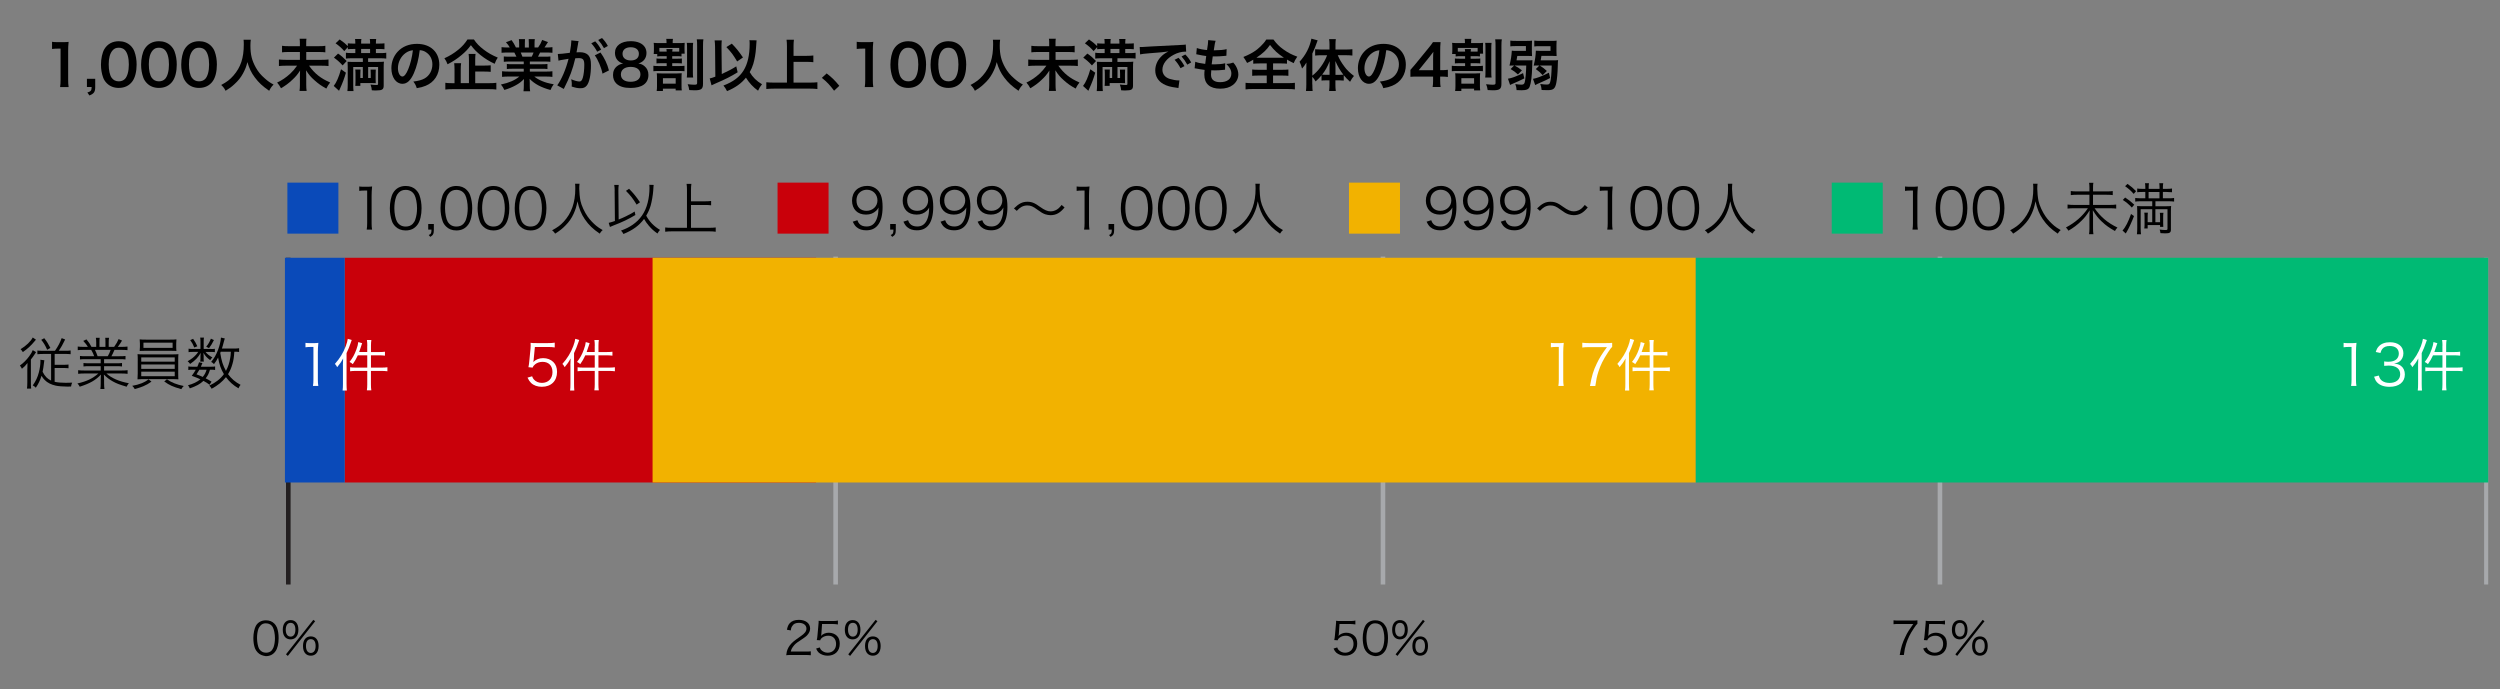 <?xml version="1.0" encoding="UTF-8"?><svg id="Layer_1" xmlns="http://www.w3.org/2000/svg" viewBox="0 0 1088 300"><rect x="0" y="0" width="1088" height="300" fill="#808080" stroke="none"/><defs><style>.cls-1{fill:#231f20;}.cls-2{fill:#c9000a;}.cls-3{fill:#fff;}.cls-4{fill:#00ba74;}.cls-5{fill:#0a4ab9;}.cls-6{fill:#f2b200;}.cls-7{fill:#a7a9ac;}</style></defs><path d="M26.16,37.87c.15-.96.2-1.91.2-3.19v-13.52h-1.18c-.91,0-1.62.05-2.53.15v-3.12c.76.12,1.3.15,2.45.15h2.26c1.25,0,1.62-.02,2.5-.12-.15,1.45-.2,2.58-.2,4.05v12.42c0,1.3.05,2.18.2,3.19h-3.71Z"/><path d="M41.44,37.87c0,2.11-.54,2.9-2.53,3.68l-.88-1.3c1.5-.42,1.84-.86,1.86-2.38h-2.06v-3.58h3.61v3.58Z"/><path d="M46.52,36.27c-.74-.74-1.3-1.6-1.62-2.48-.64-1.74-.96-3.66-.96-5.64,0-2.6.59-5.3,1.5-6.8,1.33-2.21,3.53-3.41,6.26-3.41,2.09,0,3.88.69,5.18,1.99.74.74,1.3,1.59,1.62,2.48.64,1.72.96,3.68.96,5.69,0,3.02-.66,5.67-1.82,7.26-1.37,1.91-3.41,2.9-5.96,2.9-2.09,0-3.85-.69-5.15-1.99ZM54.35,34.38c1.1-1.15,1.72-3.44,1.72-6.31s-.61-5.08-1.72-6.28c-.59-.66-1.57-1.03-2.67-1.03-1.18,0-2.04.39-2.75,1.25-1.08,1.28-1.62,3.29-1.62,5.96s.47,4.71,1.25,5.84c.76,1.08,1.79,1.59,3.14,1.59,1.08,0,2.04-.37,2.65-1.03Z"/><path d="M63.99,36.27c-.74-.74-1.3-1.6-1.62-2.48-.64-1.74-.96-3.66-.96-5.64,0-2.6.59-5.3,1.5-6.8,1.33-2.21,3.53-3.41,6.26-3.41,2.09,0,3.88.69,5.18,1.99.74.74,1.3,1.59,1.62,2.48.64,1.72.96,3.68.96,5.69,0,3.02-.66,5.67-1.82,7.26-1.37,1.91-3.41,2.9-5.96,2.9-2.09,0-3.85-.69-5.15-1.99ZM71.81,34.38c1.1-1.15,1.72-3.44,1.72-6.31s-.61-5.08-1.72-6.28c-.59-.66-1.57-1.03-2.67-1.03-1.18,0-2.04.39-2.75,1.25-1.08,1.28-1.62,3.29-1.62,5.96s.47,4.71,1.25,5.84c.76,1.08,1.79,1.59,3.14,1.59,1.08,0,2.04-.37,2.65-1.03Z"/><path d="M81.45,36.27c-.74-.74-1.3-1.6-1.62-2.48-.64-1.74-.96-3.66-.96-5.64,0-2.6.59-5.3,1.5-6.8,1.33-2.21,3.53-3.41,6.26-3.41,2.09,0,3.88.69,5.18,1.99.74.74,1.3,1.59,1.62,2.48.64,1.72.96,3.68.96,5.69,0,3.02-.66,5.67-1.82,7.26-1.37,1.91-3.41,2.9-5.96,2.9-2.09,0-3.85-.69-5.15-1.99ZM89.28,34.38c1.1-1.15,1.72-3.44,1.72-6.31s-.61-5.08-1.72-6.28c-.59-.66-1.57-1.03-2.67-1.03-1.18,0-2.04.39-2.75,1.25-1.08,1.28-1.62,3.29-1.62,5.96s.47,4.71,1.25,5.84c.76,1.08,1.79,1.59,3.14,1.59,1.08,0,2.04-.37,2.65-1.03Z"/><path d="M109.15,17.28c-.1.42-.17,1.64-.17,2.53,0,3.95.64,6.55,2.4,9.67,1.03,1.84,2.13,3.14,3.88,4.66,1.45,1.28,2.18,1.79,3.8,2.65-.93.96-1.33,1.55-1.91,2.72-2.99-2.09-4.49-3.48-6.23-5.79-1.5-1.99-2.43-3.88-3.26-6.7-.47,1.96-.91,3.09-1.91,4.96-.98,1.79-2.04,3.12-3.78,4.71-1.28,1.18-2.09,1.77-3.8,2.82-.56-1.13-1.03-1.74-1.91-2.53,2.5-1.33,3.8-2.33,5.35-4.1,3.17-3.63,4.49-7.66,4.49-13.54,0-.96-.02-1.4-.1-2.06h3.17Z"/><path d="M138.62,20.1c1.47,0,2.28-.05,2.97-.17v2.85c-.76-.12-1.55-.15-2.94-.15h-5.37v3.41h6.72c1.37,0,2.21-.05,2.97-.15v2.85c-.83-.1-1.72-.15-2.97-.15h-5.5c2.4,3.41,5.05,5.52,9.18,7.31-.76.98-1.03,1.42-1.67,2.65-2.21-1.23-3.44-2.09-5.08-3.56-1.72-1.52-2.48-2.43-3.73-4.39.05,1.4.07,1.79.07,2.28v4.05c0,.98.05,1.82.17,2.65h-3.09c.12-.76.17-1.55.17-2.62v-3.95c0-.81,0-1.15.07-2.31-1.08,1.69-1.94,2.72-3.44,4.1-1.55,1.47-2.94,2.48-4.86,3.61-.56-1.03-.91-1.55-1.69-2.48,2.09-.98,3.85-2.18,5.67-3.83,1.13-1.05,2.01-2.09,3.02-3.51h-4.96c-1.2,0-2.01.05-2.94.15v-2.85c.93.1,1.62.15,2.92.15h6.21v-3.41h-4.81c-1.35,0-2.11.02-2.97.15v-2.85c.83.12,1.55.17,2.94.17h4.83v-1.5c0-.71-.02-1.2-.12-1.74h2.99c-.1.54-.12.91-.12,1.77v1.47h5.35Z"/><path d="M150.54,31.64c-.66,2.38-1.45,4.47-2.6,6.99-.22.44-.27.54-.39.88l-2.31-2.11c1.18-1.47,2.23-3.93,3.17-7.26l2.13,1.5ZM147.13,23.32c1.5,1.03,2.26,1.69,3.75,3.24l-1.77,1.91c-1.23-1.37-2.31-2.33-3.78-3.39l1.79-1.77ZM153.21,25.35c-1.15,0-2.01.05-2.67.15v-2.55c.61.1,1.42.15,2.6.15h1.5v-1.79h-.88c-.98,0-1.67.02-2.38.12v-.93l-1.55,1.74c-1.35-1.52-1.91-2.01-3.78-3.39l1.77-1.69c1.77,1.23,2.5,1.84,3.56,2.92v-1.23c.61.07,1.42.12,2.43.12h.83v-.17c0-.76-.05-1.33-.12-1.82h2.77c-.1.44-.12,1.03-.12,1.82v.17h3.9v-.17c0-.74-.02-1.35-.12-1.82h2.77c-.07.44-.12,1.08-.12,1.82v.17h1.28c.98,0,1.84-.05,2.45-.12v2.58c-.61-.07-1.47-.12-2.4-.12h-1.33v1.79h1.79c1.45,0,2.09-.02,2.72-.15v2.55c-.59-.1-1.55-.15-2.72-.15h-5.18v1.59h4.2c1.25,0,2.04-.02,2.7-.1-.1.61-.12,1.32-.12,2.53v7.88c0,1.67-.66,2.11-3.14,2.11h-.93c-.52-.02-.64-.02-1.1-.07-.07-.91-.17-1.33-.56-2.5.98.12,1.89.2,2.53.2s.76-.07.76-.56v-7.26h-4.32v4.78h1.13v-1.77c0-.91-.02-1.37-.07-1.89h2.26c-.05.52-.07.83-.07,1.89v2.16c0,1.01,0,1.3.05,1.86-.25-.02-.81-.02-1.67-.05h-5.03v1.23h-2.21c.07-.59.1-1.08.1-1.99v-3.24c0-.86-.02-1.3-.1-1.89h2.28c-.05.54-.07.88-.07,1.89v1.79h1.08v-4.78h-4.17v7.78c0,1.23.02,1.89.12,2.7h-2.67c.1-.81.15-1.64.15-2.82v-7.85c0-.88-.02-1.42-.07-2.09.49.05,1.03.07,1.84.07h4.81v-1.59h-4.66ZM161.06,23.1v-1.79h-3.9v1.79h3.9Z"/><path d="M180.12,31.86c-1.4,3.17-2.97,4.61-4.98,4.61-2.8,0-4.81-2.85-4.81-6.8,0-2.7.96-5.23,2.7-7.14,2.06-2.26,4.96-3.44,8.44-3.44,5.89,0,9.72,3.58,9.72,9.1,0,4.25-2.21,7.63-5.96,9.15-1.18.49-2.13.74-3.85,1.03-.42-1.3-.71-1.84-1.5-2.87,2.26-.29,3.73-.69,4.88-1.35,2.13-1.18,3.41-3.51,3.41-6.13,0-2.36-1.06-4.27-3.02-5.45-.76-.44-1.4-.64-2.48-.74-.47,3.85-1.33,7.24-2.55,10.01ZM176.52,23.07c-2.06,1.47-3.34,4-3.34,6.62,0,2.01.86,3.61,1.94,3.61.81,0,1.64-1.03,2.53-3.14.93-2.21,1.74-5.52,2.04-8.29-1.28.15-2.16.49-3.17,1.2Z"/><path d="M206.25,17.18c1.08,1.64,2.31,2.92,4.2,4.37,1.86,1.45,3.9,2.58,6.18,3.51-.56.81-.91,1.5-1.35,2.7-2.09-.93-4.32-2.31-6.06-3.71-1.91-1.55-2.94-2.6-4.29-4.39-1.35,1.82-2.26,2.77-4.05,4.29-1.89,1.6-3.9,2.92-6.11,4.02-.42-1.13-.69-1.67-1.37-2.62,2.13-.93,4.17-2.18,6.04-3.71,1.72-1.4,2.97-2.82,4-4.47h2.82ZM206.81,36.2h6.11c1.37,0,2.31-.05,3.09-.17v2.94c-.79-.12-1.79-.17-3.09-.17h-15.97c-1.37,0-2.36.05-3.14.17v-2.94c.66.12,1.57.17,2.92.17h1.08v-5.89c0-1.13-.05-1.91-.15-2.8h3.02c-.12.76-.17,1.57-.17,2.77v5.91h3.58v-10.01c0-1.18-.05-1.94-.15-2.72h3.02c-.1.76-.15,1.42-.15,2.65v2.43h4.05c1.2,0,1.99-.05,2.7-.12v2.85c-.74-.07-1.55-.12-2.67-.12h-4.07v5.05Z"/><path d="M221.78,26.78c-1.13,0-1.77.02-2.53.12v-2.33c.69.07,1.32.1,2.53.1h2.97c-.37-.79-.64-1.35-.91-1.82h-2.65c-1.2,0-2.13.05-2.92.12v-2.45c.76.1,1.55.15,2.8.15h.79c-.47-.86-.76-1.25-1.67-2.28l2.45-.93c.83,1.15,1.18,1.74,1.89,3.21h1.4v-1.74c0-.74-.05-1.42-.12-1.91h2.67c-.05.44-.07.98-.07,1.82v1.84h1.74v-1.84c0-.79-.02-1.35-.07-1.82h2.67c-.07.47-.12,1.13-.12,1.91v1.74h1.55c.86-1.23,1.32-2.09,1.77-3.29l2.53.93c-.59.98-.98,1.59-1.52,2.36h.69c1.28,0,2.04-.05,2.77-.15v2.45c-.76-.07-1.72-.12-2.92-.12h-2.45c-.47.98-.56,1.2-.91,1.82h2.85c1.2,0,1.82-.02,2.53-.1v2.33c-.76-.1-1.37-.12-2.53-.12h-6.4v1.18h5.13c1.1,0,1.84-.02,2.53-.12v2.21c-.69-.1-1.45-.12-2.53-.12h-5.13v1.23h6.85c1.4,0,2.26-.05,2.97-.15v2.45c-.91-.1-1.82-.15-2.94-.15h-4.93c.83.71,1.94,1.37,3.34,1.96,1.57.66,2.85,1.01,5.1,1.4-.69.93-.98,1.47-1.4,2.5-4.12-1.13-6.9-2.62-9.1-4.86.07.93.07,1.15.07,1.74v1.2c0,1.03.05,1.79.17,2.48h-2.9c.1-.71.15-1.52.15-2.5v-1.18c0-.56,0-.66.07-1.67-1.15,1.18-2.06,1.89-3.53,2.7-1.57.86-3.07,1.5-5.01,2.06-.39-.86-.86-1.59-1.5-2.36,3.58-.76,6.06-1.84,8.02-3.48h-4.56c-1.15,0-2.04.05-2.97.15v-2.45c.79.1,1.62.15,2.94.15h6.5v-1.23h-4.86c-1.08,0-1.82.02-2.5.12v-2.21c.69.1,1.4.12,2.5.12h4.86v-1.18h-6.13ZM231.4,24.67c.37-.71.56-1.15.81-1.82h-5.59c.34.74.49,1.1.74,1.82h4.05Z"/><path d="M251.58,19c-.12.71-.29,1.72-.54,3.04q-.07.42-.15.74c.74-.02,1.08-.05,1.52-.05,1.62,0,2.82.44,3.63,1.3.83.93,1.15,2.11,1.15,4.34,0,4.22-.71,7.58-1.89,8.93-.69.81-1.42,1.1-2.72,1.1-1.13,0-2.13-.2-3.78-.74.02-.47.05-.83.05-1.08,0-.64-.05-1.13-.25-2.09,1.33.59,2.72.98,3.58.98.71,0,1.1-.47,1.47-1.67.39-1.28.64-3.51.64-5.59,0-2.26-.56-2.92-2.45-2.92-.52,0-.91.02-1.47.07-1.2,5.03-2.31,8-5.01,13.35l-2.85-1.57c1.89-2.58,3.78-6.99,4.93-11.56q-.37.05-1.15.2l-2.23.37c-.39.07-.66.15-1.01.25l-.29-2.9c1.1-.02,2.38-.15,5.23-.52.47-2.72.64-4.12.64-4.96v-.44l3.19.32c-.07.2-.15.52-.2.76l-.05.32ZM259.04,17.99c1.08,1.15,1.74,2.09,2.58,3.61l-1.72.91c-.81-1.5-1.5-2.48-2.58-3.66l1.72-.86ZM261.33,22.85c1.69,2.33,2.97,4.98,3.68,7.8l-2.8,1.4c-.49-2.58-2.01-6.18-3.36-7.97l2.48-1.23ZM262.85,20.96c-.74-1.35-1.55-2.5-2.5-3.56l1.64-.86c1.1,1.13,1.79,2.06,2.55,3.46l-1.69.96Z"/><path d="M268.83,26.29c-.76-.79-1.2-1.99-1.2-3.24,0-3.14,2.65-5.13,6.85-5.13,2.97,0,5.15.96,6.21,2.67.42.69.66,1.57.66,2.45,0,2.28-1.3,3.95-3.53,4.59,1.1.15,1.84.47,2.65,1.15,1.15.93,1.72,2.21,1.72,3.83,0,3.66-2.75,5.67-7.78,5.67-2.85,0-4.81-.61-6.21-1.96-.91-.88-1.42-2.21-1.42-3.68,0-1.72.66-3.07,2.01-4.02.81-.56,1.42-.81,2.43-.98-1.03-.27-1.67-.64-2.38-1.35ZM278.72,32.37c0-2.04-1.59-3.26-4.24-3.26s-4.27,1.25-4.27,3.29,1.57,3.19,4.22,3.19,4.29-1.15,4.29-3.21ZM270.92,23.39c0,1.79,1.37,2.92,3.61,2.92s3.51-1.1,3.51-2.9-1.37-2.85-3.56-2.85-3.56,1.1-3.56,2.82Z"/><path d="M288.24,24.45c-1.01,0-1.47.02-2.21.12v-1.06h-1.55c.07-.54.1-.96.1-1.77v-1.3c0-.79-.02-1.23-.1-1.79.74.07,1.28.1,2.5.1h3.09v-.15c0-.74-.02-1.23-.12-1.69h2.92c-.1.49-.12.91-.12,1.67v.17h2.5c1.28,0,1.94-.02,2.72-.1-.05.54-.07,1.01-.07,1.77v1.23c0,.74.02,1.2.07,1.72h-1.37v1.2c-.74-.1-1.18-.12-2.16-.12h-1.89v1.1h2.26c.88,0,1.35-.02,1.94-.1v2.16c-.59-.07-.93-.1-1.94-.1h-2.26v1.23h3.21c1.03,0,1.5-.02,2.13-.12v2.38c-.61-.07-1.13-.1-2.13-.1h-9.23c-.88,0-1.57.02-2.18.1v-2.38c.64.1,1.13.12,2.18.12h3.61v-1.23h-2.45c-1.01,0-1.37.02-1.99.1v-2.16c.59.07,1.1.1,1.99.1h2.45v-1.1h-1.91ZM294.76,31.95c.83,0,1.37-.02,1.94-.07-.07.61-.1,1.13-.1,2.16v3.09c0,1.08.02,1.59.12,2.21h-2.67v-.76h-5.55v1.03h-2.72c.12-.69.15-1.25.15-2.18v-3.26c0-.86-.02-1.55-.1-2.28.56.05,1.2.07,2.09.07h6.85ZM290.15,22.46c-.02-.56-.05-.76-.12-1.1h2.65c-.07.34-.1.56-.12,1.1h1.89c.49,0,.79,0,1.15-.02v-1.57h-8.64v1.57c.44.02.69.02,1.28.02h1.91ZM288.51,36.4h5.55v-2.38h-5.55v2.38ZM301.66,18.66c-.1.64-.12,1.3-.12,2.55v9.94c0,1.45.02,1.96.12,2.6h-2.77c.1-.71.12-1.23.12-2.63v-9.86c0-1.35-.02-1.91-.12-2.6h2.77ZM306.12,17.11c-.12.66-.17,1.5-.17,2.97v16.37c0,2.28-.74,2.85-3.71,2.85-.59,0-1.01-.02-2.28-.1-.15-1.05-.32-1.72-.69-2.55,1.45.15,2.21.22,2.77.22,1.13,0,1.35-.12,1.35-.76v-15.95c0-1.5-.02-2.23-.15-3.04h2.87Z"/><path d="M311.2,20.5c-.02-1.3-.07-2.04-.2-2.92h3.12c-.07.69-.12,1.42-.12,2.4v.54l.12,11.7c2.26-1.01,4.66-2.28,6.31-3.34l.59,2.58c-3.04,1.86-5.1,2.92-9.64,4.88-.93.42-1.1.49-1.72.79l-.79-2.99c.86-.2,1.28-.34,2.45-.79l-.12-12.86ZM329.26,17.55q-.02.27-.25,3.41c-.12,2.21-.61,4.96-1.18,6.85-.39,1.28-.86,2.36-1.55,3.58,1.25,2.18,2.97,3.88,5.35,5.28-.71.83-1.2,1.64-1.72,2.8-2.16-1.55-3.83-3.34-5.28-5.67-1.99,2.5-4.54,4.32-8.22,5.86-.56-1.1-.98-1.74-1.57-2.43,4.32-1.67,6.97-3.66,8.76-6.55,1.77-2.85,2.65-6.7,2.65-11.56,0-.79-.02-1.06-.1-1.62l3.09.05ZM318.48,19c1.94,1.96,3.04,3.34,4.86,6.01l-2.53,1.74c-1.86-3.09-2.45-3.88-4.69-6.26l2.36-1.5Z"/><path d="M345.35,35.95h7.07c1.3,0,2.4-.05,3.31-.15v2.94c-1.03-.12-2.04-.17-3.26-.17h-15.58c-1.15,0-2.28.05-3.39.17v-2.94c.96.1,1.99.15,3.39.15h5.59v-15.85c0-1.08-.05-1.82-.17-2.82h3.21c-.12.91-.17,1.72-.17,2.82v4.2h5.77c1.08,0,1.96-.05,2.85-.15v2.92c-.88-.1-1.82-.15-2.85-.15h-5.77v9.03Z"/><path d="M359.75,31.95c2.26,1.72,3.63,3.07,5.52,5.4l-2.28,2.13c-1.79-2.43-3.19-3.9-5.32-5.59l2.09-1.94Z"/><path d="M376.35,37.87c.15-.96.2-1.91.2-3.19v-13.52h-1.18c-.91,0-1.62.05-2.53.15v-3.12c.76.12,1.3.15,2.45.15h2.26c1.25,0,1.62-.02,2.5-.12-.15,1.45-.2,2.58-.2,4.05v12.42c0,1.3.05,2.18.2,3.19h-3.71Z"/><path d="M390.09,36.27c-.74-.74-1.3-1.6-1.62-2.48-.64-1.74-.96-3.66-.96-5.64,0-2.6.59-5.3,1.5-6.8,1.33-2.21,3.53-3.41,6.26-3.41,2.09,0,3.88.69,5.18,1.99.74.74,1.3,1.59,1.62,2.48.64,1.72.96,3.68.96,5.69,0,3.02-.66,5.67-1.82,7.26-1.37,1.91-3.41,2.9-5.96,2.9-2.09,0-3.85-.69-5.15-1.99ZM397.92,34.38c1.1-1.15,1.72-3.44,1.72-6.31s-.61-5.08-1.72-6.28c-.59-.66-1.57-1.03-2.67-1.03-1.18,0-2.04.39-2.75,1.25-1.08,1.28-1.62,3.29-1.62,5.96s.47,4.71,1.25,5.84c.76,1.08,1.79,1.59,3.14,1.59,1.08,0,2.04-.37,2.65-1.03Z"/><path d="M407.56,36.27c-.74-.74-1.3-1.6-1.62-2.48-.64-1.74-.96-3.66-.96-5.64,0-2.6.59-5.3,1.5-6.8,1.33-2.21,3.53-3.41,6.26-3.41,2.09,0,3.88.69,5.18,1.99.74.74,1.3,1.59,1.62,2.48.64,1.72.96,3.68.96,5.69,0,3.02-.66,5.67-1.82,7.26-1.37,1.91-3.41,2.9-5.96,2.9-2.09,0-3.85-.69-5.15-1.99ZM415.39,34.38c1.1-1.15,1.72-3.44,1.72-6.31s-.61-5.08-1.72-6.28c-.59-.66-1.57-1.03-2.67-1.03-1.18,0-2.04.39-2.75,1.25-1.08,1.28-1.62,3.29-1.62,5.96s.47,4.71,1.25,5.84c.76,1.08,1.79,1.59,3.14,1.59,1.08,0,2.04-.37,2.65-1.03Z"/><path d="M435.26,17.28c-.1.42-.17,1.64-.17,2.53,0,3.95.64,6.55,2.4,9.67,1.03,1.84,2.13,3.14,3.88,4.66,1.45,1.28,2.18,1.79,3.8,2.65-.93.96-1.33,1.55-1.91,2.72-2.99-2.09-4.49-3.48-6.23-5.79-1.5-1.99-2.43-3.88-3.26-6.7-.47,1.96-.91,3.09-1.91,4.96-.98,1.79-2.04,3.12-3.78,4.71-1.28,1.18-2.09,1.77-3.8,2.82-.56-1.13-1.03-1.74-1.91-2.53,2.5-1.33,3.8-2.33,5.35-4.1,3.17-3.63,4.49-7.66,4.49-13.54,0-.96-.02-1.4-.1-2.06h3.17Z"/><path d="M464.72,20.1c1.47,0,2.28-.05,2.97-.17v2.85c-.76-.12-1.55-.15-2.94-.15h-5.37v3.41h6.72c1.37,0,2.21-.05,2.97-.15v2.85c-.83-.1-1.72-.15-2.97-.15h-5.5c2.4,3.41,5.05,5.52,9.18,7.31-.76.98-1.03,1.42-1.67,2.65-2.21-1.23-3.44-2.09-5.08-3.56-1.72-1.52-2.48-2.43-3.73-4.39.05,1.4.07,1.79.07,2.28v4.05c0,.98.05,1.82.17,2.65h-3.09c.12-.76.17-1.55.17-2.62v-3.95c0-.81,0-1.15.07-2.31-1.08,1.69-1.94,2.72-3.44,4.1-1.55,1.47-2.94,2.48-4.86,3.61-.56-1.03-.91-1.55-1.69-2.48,2.09-.98,3.85-2.18,5.67-3.83,1.13-1.05,2.01-2.09,3.02-3.51h-4.96c-1.2,0-2.01.05-2.94.15v-2.85c.93.1,1.62.15,2.92.15h6.21v-3.41h-4.81c-1.35,0-2.11.02-2.97.15v-2.85c.83.12,1.55.17,2.94.17h4.83v-1.5c0-.71-.02-1.2-.12-1.74h2.99c-.1.54-.12.91-.12,1.77v1.47h5.35Z"/><path d="M476.64,31.64c-.66,2.38-1.45,4.47-2.6,6.99-.22.44-.27.54-.39.88l-2.31-2.11c1.18-1.47,2.23-3.93,3.17-7.26l2.13,1.5ZM473.23,23.32c1.5,1.03,2.26,1.69,3.75,3.24l-1.77,1.91c-1.23-1.37-2.31-2.33-3.78-3.39l1.79-1.77ZM479.32,25.35c-1.15,0-2.01.05-2.67.15v-2.55c.61.1,1.42.15,2.6.15h1.5v-1.79h-.88c-.98,0-1.67.02-2.38.12v-.93l-1.55,1.74c-1.35-1.52-1.91-2.01-3.78-3.39l1.77-1.69c1.77,1.23,2.5,1.84,3.56,2.92v-1.23c.61.07,1.42.12,2.43.12h.83v-.17c0-.76-.05-1.33-.12-1.82h2.77c-.1.44-.12,1.03-.12,1.82v.17h3.9v-.17c0-.74-.02-1.35-.12-1.82h2.77c-.07.44-.12,1.08-.12,1.82v.17h1.28c.98,0,1.84-.05,2.45-.12v2.58c-.61-.07-1.47-.12-2.4-.12h-1.33v1.79h1.79c1.45,0,2.09-.02,2.72-.15v2.55c-.59-.1-1.55-.15-2.72-.15h-5.18v1.59h4.2c1.25,0,2.04-.02,2.7-.1-.1.61-.12,1.32-.12,2.53v7.88c0,1.67-.66,2.11-3.14,2.11h-.93c-.52-.02-.64-.02-1.1-.07-.07-.91-.17-1.33-.56-2.5.98.12,1.89.2,2.53.2s.76-.07.76-.56v-7.26h-4.32v4.78h1.13v-1.77c0-.91-.02-1.37-.07-1.89h2.26c-.05.52-.07.83-.07,1.89v2.16c0,1.01,0,1.3.05,1.86-.25-.02-.81-.02-1.67-.05h-5.03v1.23h-2.21c.07-.59.1-1.08.1-1.99v-3.24c0-.86-.02-1.3-.1-1.89h2.28c-.05.54-.07.88-.07,1.89v1.79h1.08v-4.78h-4.17v7.78c0,1.23.02,1.89.12,2.7h-2.67c.1-.81.15-1.64.15-2.82v-7.85c0-.88-.02-1.42-.07-2.09.49.05,1.03.07,1.84.07h4.81v-1.59h-4.66ZM487.17,23.1v-1.79h-3.9v1.79h3.9Z"/><path d="M496,20.45c.54.02.81.02.93.02q.44,0,4.05-.25c1.79-.1,5.99-.32,12.54-.64,2.01-.1,2.13-.1,2.53-.2l.17,3.12q-.27-.02-.52-.02c-1.47,0-3.29.49-4.86,1.33-3.12,1.62-4.96,4.07-4.96,6.55,0,1.91,1.2,3.39,3.26,4,1.2.37,2.77.64,3.66.64.02,0,.25,0,.49-.02l-.44,3.34c-.32-.07-.37-.07-.83-.15-2.7-.34-4.24-.79-5.74-1.62-2.26-1.28-3.51-3.36-3.51-5.91,0-2.09.83-4.15,2.33-5.77.93-1.01,1.82-1.67,3.41-2.48-1.99.29-3.51.44-8.27.79-2.18.17-3.31.32-4.07.49l-.17-3.21ZM512.9,25.16c1.08,1.15,1.74,2.09,2.58,3.61l-1.72.91c-.81-1.5-1.5-2.48-2.58-3.66l1.72-.86ZM516.71,28.13c-.74-1.35-1.55-2.5-2.5-3.56l1.64-.86c1.1,1.13,1.79,2.06,2.55,3.46l-1.69.96Z"/><path d="M520.19,26.88c1.13.44,1.82.59,4.32.93.1-.88.32-2.53.44-3.43-1.45-.2-1.84-.25-3.51-.61-.34-.07-.47-.1-.83-.17l.25-2.7c1.03.39,2.77.74,4.44.88.34-2.06.49-3.34.49-4.07,0-.07,0-.12-.02-.25l3.26.29c-.27.76-.34,1.13-.79,4.15,2.77-.05,4.2-.17,5.59-.52l-.1,2.87c-.32.02-.44.05-.98.1-1.77.15-2.55.2-3.44.2-.25,0-.47,0-1.52-.02-.25,1.79-.32,2.28-.47,3.46.74.02.93.02,1.2.02,1.74,0,3.51-.17,4.69-.49l-.07,2.82c-.25,0-.32,0-.74.07-1.08.12-2.53.22-3.68.22-.39,0-.61,0-1.57-.05-.07.66-.12,1.3-.12,1.74,0,1.2.27,1.96.91,2.53.71.61,1.69.91,3.04.91,3.12,0,4.91-1.37,4.91-3.78,0-1.42-.74-2.8-2.21-4.15,1.37-.1,1.89-.2,3.04-.61.61.71.88,1.08,1.15,1.55.64,1.08,1.06,2.48,1.06,3.61,0,1.74-.86,3.44-2.36,4.59-1.4,1.08-3.24,1.62-5.55,1.62-4.47,0-6.89-2.13-6.89-6.08,0-.64.02-1.25.12-2.09-1.47-.2-2.43-.34-3.41-.56-.52-.12-.59-.12-.93-.15l.27-2.82Z"/><path d="M548.08,27.61c-1.18,0-2.01.05-2.67.12v-1.74c-1.18.69-1.62.93-2.67,1.4q-.74-1.37-1.62-2.6c2.33-.91,4.32-1.99,5.94-3.24.81-.64,1.94-1.69,2.7-2.58.52-.56.79-.91,1.33-1.77h3.12c1.37,1.87,2.55,3.04,4.37,4.34,2.04,1.45,3.66,2.28,6.01,3.12-.88,1.28-1.18,1.82-1.57,2.82-1.1-.52-1.82-.91-2.92-1.55v1.79c-.71-.07-1.47-.12-2.6-.12h-3.46v2.77h3.97c1.28,0,2.06-.05,2.7-.12v2.75c-.66-.07-1.5-.12-2.7-.12h-3.97v3.31h6.38c1.3,0,2.36-.05,3.12-.15v2.87c-.81-.12-1.84-.17-3.09-.17h-15.31c-1.25,0-2.26.05-3.07.17v-2.87c.71.1,1.77.15,3.14.15h6.08v-3.31h-3.61c-1.23,0-2.06.05-2.72.12v-2.75c.76.1,1.5.12,2.72.12h3.61v-2.77h-3.19ZM557.6,25.13c.52,0,.69,0,1.15-.02-2.7-1.79-4.25-3.21-6.04-5.57-1.42,2.11-3.19,3.78-5.91,5.57.49.02.71.02,1.08.02h9.72Z"/><path d="M571.14,36.76c0,1.28.02,2.09.12,2.85h-2.9c.1-.93.15-1.62.15-2.87v-6.77c0-1.3,0-1.69.05-2.77-.66,1.13-1.13,1.77-1.91,2.63-.32-1.2-.61-2.04-1.08-2.97,2.7-2.94,4.42-6.31,5.15-10.04l2.72.74c-.88,2.53-1.47,3.97-2.31,5.74v9.62c2.67-2.04,5.08-5.32,6.45-8.88h-2.63c-.83,0-1.79.05-2.6.15v-2.75c.76.07,1.72.12,2.67.12h3.58v-2.23c0-.81-.05-1.57-.17-2.31h2.92c-.1.76-.15,1.47-.15,2.33v2.21h4.54c1.08,0,2.04-.05,2.82-.15v2.77c-.83-.1-1.82-.15-2.75-.15h-3.61c.81,1.89,1.47,3.04,2.87,4.93,1.01,1.4,2.33,2.7,4.17,4.1-.66.76-1.05,1.35-1.69,2.53-1.3-1.2-1.89-1.79-2.75-2.85v2.33c-.52-.07-1.03-.1-1.79-.1h-1.84v1.96c0,.96.05,1.79.17,2.67h-2.92c.12-.91.17-1.77.17-2.67v-1.96h-1.72c-.69,0-1.23.02-1.74.1v-2.31c-.96,1.18-1.35,1.59-2.58,2.67-.54-.93-.83-1.35-1.45-2.01v3.34ZM578.62,29.57c0-1.28,0-1.79.05-2.94-1.1,2.67-1.84,4-3.29,5.86.49.05.91.07,1.62.07h1.62v-2.99ZM582.99,32.57c.71,0,1.08-.02,1.64-.07-1.4-1.82-2.43-3.53-3.48-5.94.05,1.37.05,1.96.05,2.94v3.07h1.79Z"/><path d="M600.75,31.86c-1.4,3.17-2.97,4.61-4.98,4.61-2.8,0-4.81-2.85-4.81-6.8,0-2.7.96-5.23,2.7-7.14,2.06-2.26,4.96-3.44,8.44-3.44,5.89,0,9.72,3.58,9.72,9.1,0,4.25-2.21,7.63-5.96,9.15-1.18.49-2.13.74-3.85,1.03-.42-1.3-.71-1.84-1.5-2.87,2.26-.29,3.73-.69,4.88-1.35,2.13-1.18,3.41-3.51,3.41-6.13,0-2.36-1.05-4.27-3.02-5.45-.76-.44-1.4-.64-2.48-.74-.47,3.85-1.32,7.24-2.55,10.01ZM597.14,23.07c-2.06,1.47-3.34,4-3.34,6.62,0,2.01.86,3.61,1.94,3.61.81,0,1.64-1.03,2.53-3.14.93-2.21,1.74-5.52,2.04-8.29-1.28.15-2.16.49-3.17,1.2Z"/><path d="M630.09,33.5c-.91-.12-1.42-.15-2.45-.17h-.88v1.74c0,1.25.05,1.89.2,2.8h-3.48c.15-.86.2-1.62.2-2.85v-1.69h-6.8c-1.45,0-2.23.02-3.07.1v-3.02c.83-.91,1.1-1.23,1.96-2.26l5.82-7.12c1.08-1.3,1.47-1.82,2.04-2.7h3.31c-.15,1.42-.17,2.28-.17,4.15v8.05h.86c.98,0,1.57-.05,2.48-.17v3.14ZM623.69,25.48c0-1.15.02-1.94.12-2.94-.49.71-.79,1.1-1.67,2.18l-4.71,5.84h6.26v-5.08Z"/><path d="M635.71,24.45c-1.01,0-1.47.02-2.21.12v-1.06h-1.55c.07-.54.1-.96.1-1.77v-1.3c0-.79-.02-1.23-.1-1.79.74.07,1.28.1,2.5.1h3.09v-.15c0-.74-.02-1.23-.12-1.69h2.92c-.1.49-.12.91-.12,1.67v.17h2.5c1.28,0,1.94-.02,2.72-.1-.05.54-.07,1.01-.07,1.77v1.23c0,.74.02,1.2.07,1.72h-1.37v1.2c-.74-.1-1.18-.12-2.16-.12h-1.89v1.1h2.26c.88,0,1.35-.02,1.94-.1v2.16c-.59-.07-.93-.1-1.94-.1h-2.26v1.23h3.21c1.03,0,1.5-.02,2.13-.12v2.38c-.61-.07-1.13-.1-2.13-.1h-9.23c-.88,0-1.57.02-2.18.1v-2.38c.64.1,1.13.12,2.18.12h3.61v-1.23h-2.45c-1.01,0-1.37.02-1.99.1v-2.16c.59.07,1.1.1,1.99.1h2.45v-1.1h-1.91ZM642.23,31.95c.83,0,1.37-.02,1.94-.07-.07.61-.1,1.13-.1,2.16v3.09c0,1.08.02,1.59.12,2.21h-2.67v-.76h-5.54v1.03h-2.72c.12-.69.15-1.25.15-2.18v-3.26c0-.86-.02-1.55-.1-2.28.56.05,1.2.07,2.09.07h6.85ZM637.62,22.46c-.02-.56-.05-.76-.12-1.1h2.65c-.07.34-.1.56-.12,1.1h1.89c.49,0,.79,0,1.15-.02v-1.57h-8.64v1.57c.44.02.69.02,1.28.02h1.91ZM635.98,36.4h5.54v-2.38h-5.54v2.38ZM649.13,18.66c-.1.64-.12,1.3-.12,2.55v9.94c0,1.45.03,1.96.12,2.6h-2.77c.1-.71.12-1.23.12-2.63v-9.86c0-1.35-.02-1.91-.12-2.6h2.77ZM653.59,17.11c-.12.66-.17,1.5-.17,2.97v16.37c0,2.28-.74,2.85-3.71,2.85-.59,0-1.01-.02-2.28-.1-.15-1.05-.32-1.72-.69-2.55,1.45.15,2.21.22,2.77.22,1.13,0,1.35-.12,1.35-.76v-15.95c0-1.5-.02-2.23-.15-3.04h2.87Z"/><path d="M663.38,34.11c-1.18.61-1.84.93-2.48,1.2-2.01.86-2.53,1.1-3.12,1.37-.34.15-.39.17-.59.29l-.93-2.72c1.55-.22,3.68-1.01,6.58-2.43l.54,2.28ZM658.67,28.5c-.79,0-1.06,0-1.74.05.66-2.8.86-4.15,1.01-6.5.56.07,1.01.1,2.04.1h4.1v-2.09h-4.61c-.96,0-1.52.02-2.18.12v-2.5c.69.1,1.35.12,2.55.12h4.69c.98,0,1.64-.02,2.21-.1-.05.59-.07,1.2-.07,1.89v2.8c0,.96.02,1.35.07,2.01-.54-.05-1.1-.07-1.87-.07h-4.54c-.22,1.4-.27,1.59-.34,1.94h5.01c.96,0,1.42-.02,1.91-.1q-.05.61-.1,2.8c-.1,4.1-.49,7.21-1.1,8.76-.44,1.15-1.37,1.55-3.58,1.55-.47,0-1.15-.02-2.11-.07-.07-1.05-.17-1.52-.56-2.62,1.13.17,1.96.25,2.58.25.98,0,1.28-.22,1.52-1.05.32-1.23.59-4.15.66-7.26h-5.08c1.1.54,2.09,1.18,3.21,2.09l-1.74,1.79c-1.03-.98-1.84-1.55-3.19-2.36l1.52-1.52h-.25ZM674.62,33.94c-1.67.88-2.04,1.06-3.73,1.79-1.42.61-2.28,1.01-2.77,1.3l-.96-2.72c1.5-.22,4.07-1.2,6.92-2.67l.54,2.31ZM669.24,28.5c-.79,0-1.05,0-1.77.05.66-2.87.83-4.17.93-6.48.61.05.96.07,1.99.07h4.39v-2.04h-4.88c-.96,0-1.52.02-2.18.12v-2.55c.69.1,1.37.12,2.55.12h4.96c.98,0,1.64-.02,2.21-.1-.05.66-.07,1.13-.07,1.89v2.8c0,.96.02,1.35.07,2.01-.54-.05-1.1-.07-1.86-.07h-4.76l-.15.96c-.02.29-.07.54-.17.98h5.67c.96,0,1.42-.02,1.91-.1-.07.66-.1.79-.15,2.94-.05,2.53-.32,5.45-.64,7.02-.52,2.5-1.25,3.12-3.78,3.12-.79,0-1.79-.02-2.6-.07-.07-.98-.25-1.74-.59-2.62,1.23.17,2.09.25,2.77.25,1.03,0,1.28-.2,1.55-1.1.37-1.23.56-3.41.66-7.19h-5.18c1.13.71,2.16,1.5,3.07,2.38l-1.82,1.82c-.98-1.1-1.64-1.67-2.99-2.65l1.55-1.55h-.69Z"/><path d="M11.9,160.85c0-1.08,0-1.59.07-2.87-.83,1.08-1.45,1.72-2.43,2.5-.25-.54-.52-.96-.88-1.4,1.57-1.13,2.87-2.43,4.02-4,.83-1.13,1.28-1.89,1.57-2.7l1.45.86q-.25.32-.86,1.3c-.32.51-.71,1.03-1.4,1.91v9.79c0,1.23.02,2.11.12,2.87h-1.82c.1-.71.15-1.69.15-2.85v-5.42ZM15.65,147.82c-.17.17-.17.2-.59.69-1.57,1.91-3.12,3.34-5.13,4.71-.27-.52-.59-.88-.98-1.25,2.45-1.5,4.44-3.41,5.3-5.1l1.4.96ZM23.94,152.65c1.45-2.11,2.13-3.44,2.9-5.5l1.52.59c-1.01,2.11-1.79,3.48-2.8,4.91h2.87c.96,0,1.62-.02,2.31-.12v1.62c-.76-.07-1.5-.12-2.36-.12h-4.59v4.74h3.8c.88,0,1.57-.05,2.23-.12v1.62c-.71-.07-1.4-.12-2.26-.12h-3.78v6.01c1.2.29,2.9.44,4.83.44.66,0,1.42-.02,2.8-.07-.27.61-.39,1.03-.49,1.69-.74.03-1.18.03-1.64.03-1.72,0-3.95-.17-5.03-.42-1.96-.42-3.66-1.28-4.78-2.45-.54-.54-.93-1.03-1.4-1.82-.61,1.99-1.37,3.56-2.48,5.18-.44-.49-.76-.71-1.33-1.01,1.3-1.84,2.09-3.51,2.65-5.64.42-1.57.69-3.51.69-4.78,0-.32,0-.42-.02-.74l1.72.22c-.07.32-.12.74-.2,1.45-.15,1.32-.29,2.28-.56,3.56.98,1.96,2.09,3.09,3.7,3.83v-11.58h-3.61c-.86,0-1.72.05-2.36.12v-1.62c.66.1,1.37.12,2.31.12h5.35ZM19.26,147.18c1.2,1.55,1.72,2.38,2.67,4.25l-1.4.79c-.83-1.91-1.52-3.04-2.58-4.32l1.3-.71Z"/><path d="M37.43,156.31c-1.2,0-1.86.02-2.63.12v-1.52c.69.1,1.35.12,2.63.12h3.56c-.34-.96-.71-1.79-1.3-2.77h-3.09c-1.23,0-2.06.05-2.77.12v-1.57c.71.1,1.47.15,2.72.15h1.69c-.49-.86-1.06-1.6-2.01-2.6l1.4-.66c1.1,1.33,1.52,1.96,2.18,3.26h2.06v-1.89c0-.83-.05-1.52-.15-2.06h1.67c-.07.49-.1,1.06-.1,2.04v1.91h2.6v-1.91c0-.91-.02-1.57-.1-2.04h1.67c-.1.52-.15,1.2-.15,2.06v1.89h2.36c1.06-1.52,1.45-2.21,1.94-3.39l1.5.64c-.74,1.25-.96,1.55-1.84,2.75h1.47c1.28,0,2.06-.05,2.75-.15v1.57c-.71-.07-1.55-.12-2.77-.12h-2.9c-.59,1.35-.88,1.99-1.33,2.77h3.48c1.28,0,1.94-.02,2.65-.12v1.52c-.76-.1-1.42-.12-2.65-.12h-6.67v1.79h5.15c1.23,0,1.99-.02,2.65-.12v1.5c-.74-.1-1.42-.12-2.65-.12h-5.15v1.89h7.43c1.4,0,2.13-.05,2.8-.15v1.59c-.86-.1-1.69-.15-2.77-.15h-6.43c2.11,1.99,5.59,3.51,9.74,4.24-.44.54-.66.86-.96,1.52-3.19-.96-4.32-1.37-6.01-2.31-1.47-.81-2.65-1.72-3.9-2.99.07,1.1.1,1.55.1,2.09v1.64c0,1.05.05,1.82.15,2.55h-1.77c.12-.79.15-1.55.15-2.58v-1.62c0-.56.02-1.1.1-2.06-2.4,2.5-4.74,3.83-9.23,5.28-.32-.64-.56-.96-1.01-1.42,4.05-.91,6.67-2.16,9.1-4.34h-6.01c-1.1,0-1.91.05-2.77.15v-1.59c.69.1,1.42.15,2.77.15h7.04v-1.89h-4.86c-1.2,0-1.91.02-2.63.12v-1.5c.69.1,1.45.12,2.63.12h4.86v-1.79h-6.4ZM46.9,155.03c.54-.91.86-1.59,1.25-2.77h-6.82c.56,1.18.76,1.62,1.15,2.77h4.42Z"/><path d="M65.92,166.07c-1.28.93-2.11,1.4-3.53,2.01-.88.39-1.52.59-3.75,1.25-.37-.66-.56-.91-1.1-1.42,3.04-.52,5.45-1.47,7.09-2.82l1.3.98ZM59.95,156.8c0-1.28-.02-2.01-.1-2.67.74.07,1.52.1,2.77.1h12.27c1.23,0,2.04-.02,2.77-.1-.07.61-.1,1.37-.1,2.67v5.72l.02,1.33v.42c0,.17.02.37.07.83-.76-.07-1.47-.1-2.77-.1h-12.27c-1.3,0-1.99.02-2.77.1q.07-.54.1-2.58v-5.72ZM76.69,151.01c0,.71.02,1.18.1,1.72-.74-.05-1.64-.07-2.77-.07h-10.48c-1.13,0-2.01.02-2.75.07.07-.59.1-1.03.1-1.72v-1.55c0-.69-.02-1.08-.1-1.77.76.1,1.4.12,2.8.12h10.4c1.4,0,2.01-.02,2.8-.12-.07.61-.1,1.01-.1,1.77v1.55ZM61.47,157.39h14.57v-1.86h-14.57v1.86ZM61.47,160.53h14.57v-1.91h-14.57v1.91ZM61.47,163.72h14.57v-1.96h-14.57v1.96ZM62.43,149.12v2.28h12.69v-2.28h-12.69ZM72.66,165.07c1.96,1.4,4.32,2.33,7.31,2.92-.47.44-.79.86-1.06,1.37-3.75-1.08-5.08-1.67-7.43-3.34l1.18-.96Z"/><path d="M91.87,151.89c.86,0,1.23-.02,1.64-.1v1.47c-.44-.07-.83-.1-1.67-.1h-2.4c.71.91,1.67,1.67,2.99,2.4-.42.39-.44.42-.96,1.18-1.45-1.08-2.09-1.77-2.94-3.19.07.69.1.98.1,1.42v1.37c0,.37.02.71.1,1.03h-1.59c.07-.32.1-.66.1-1.01v-1.37c0-.47.02-.74.1-1.42-1.25,2.13-2.21,3.12-4.61,4.83-.34-.52-.61-.81-1.08-1.18,1.74-1.03,2.65-1.72,3.63-2.8.34-.39.49-.54.98-1.28h-2.26c-.91,0-1.42.02-1.94.12v-1.52c.52.1,1.03.12,1.99.12h3.19v-3.29c0-.64-.02-1.08-.12-1.64h1.64c-.1.54-.12.96-.12,1.64v3.29h3.24ZM91.21,167.45c-1.13-.83-1.55-1.1-2.67-1.69-1.52,1.42-3.02,2.23-5.94,3.26-.22-.54-.42-.88-.79-1.35,2.28-.61,3.97-1.45,5.4-2.6-1.1-.51-1.77-.79-3.75-1.52.83-1.13,1.13-1.57,1.74-2.65h-1.5c-.81,0-1.28.02-1.74.12v-1.55c.44.1.88.12,1.74.12h2.18c.29-.61.44-.96.74-1.94l1.47.34c-.32.81-.42,1.06-.66,1.6h4.47c.86,0,1.28-.03,1.72-.12v1.55c-.49-.1-.93-.12-1.77-.12h-.47c-.56,1.84-.91,2.5-1.87,3.75,1.06.52,1.42.74,2.55,1.45l-.86,1.35ZM84.04,147.45c.83,1.2,1.28,1.96,1.84,3.24l-1.33.54c-.52-1.33-.96-2.11-1.77-3.21l1.25-.56ZM86.77,160.9c-.39.69-.64,1.06-1.25,2.01,1.32.52,1.79.69,2.72,1.13.86-1.05,1.25-1.77,1.67-3.14h-3.14ZM93.1,147.99c-.83,1.64-1.28,2.4-2.13,3.51l-1.23-.61c.96-1.18,1.5-2.11,2.04-3.51l1.32.61ZM104.07,153.19c-.56-.1-.83-.12-2.09-.12-.17,2.45-.34,3.68-.83,5.35-.47,1.67-1.03,2.99-1.91,4.42,1.5,2.01,3.12,3.41,5.45,4.64-.39.49-.59.83-.91,1.52-2.23-1.3-3.93-2.8-5.45-4.86-1.55,1.96-3.51,3.58-6.23,5.05-.29-.59-.59-.96-1.01-1.37,2.9-1.4,4.81-2.89,6.35-5-1.32-2.21-2.01-4.2-2.53-7.21-.59,1.18-.98,1.82-1.79,2.85-.44-.49-.69-.66-1.23-.96,1.28-1.5,2.16-3.02,3.02-5.3.69-1.79,1.15-3.73,1.25-5.28l1.67.37q-.12.34-.44,1.55c-.32,1.2-.49,1.89-.81,2.85h5.2c1.13,0,1.62-.02,2.28-.15v1.67ZM96.07,153.07c-.1.22-.1.27-.22.54.54,3.41,1.18,5.5,2.48,7.8.91-1.67,1.5-3.44,1.84-5.5.17-.88.22-1.4.29-2.85h-4.39Z"/><path d="M156.31,81.15c.64.1,1.1.12,2.04.12h1.55c.83,0,1.23-.02,2.04-.12-.15,1.5-.22,2.75-.22,4.07v11.92c0,1.15.05,1.86.2,2.77h-2.33c.15-.86.2-1.64.2-2.77v-14.21h-1.32c-.79,0-1.42.05-2.13.15v-1.94Z"/><path d="M172.06,98.55c-.66-.66-1.18-1.42-1.47-2.26-.61-1.72-.93-3.66-.93-5.67,0-2.6.56-5.25,1.42-6.67,1.18-1.99,3.07-3.02,5.5-3.02,1.82,0,3.39.59,4.49,1.74.69.69,1.18,1.45,1.47,2.26.61,1.69.93,3.66.93,5.69,0,2.97-.64,5.59-1.72,7.09-1.23,1.72-2.94,2.58-5.2,2.58-1.82,0-3.34-.59-4.49-1.74ZM173.48,83.88c-.52.56-.91,1.18-1.1,1.79-.52,1.5-.76,3.17-.76,4.96,0,2.28.49,4.69,1.15,5.84.86,1.42,2.13,2.13,3.8,2.13,1.23,0,2.28-.39,3.02-1.15.54-.56.93-1.2,1.15-1.91.52-1.52.76-3.14.76-4.96,0-2.13-.47-4.56-1.1-5.72-.81-1.47-2.13-2.23-3.85-2.23-1.28,0-2.28.42-3.07,1.25Z"/><path d="M188.81,99.92c0,1.82-.29,2.4-1.55,3.17l-.66-.81c1.01-.47,1.18-.83,1.18-2.36h-1.42v-2.43h2.45v2.43Z"/><path d="M194.11,98.55c-.66-.66-1.18-1.42-1.47-2.26-.61-1.72-.93-3.66-.93-5.67,0-2.6.56-5.25,1.42-6.67,1.18-1.99,3.07-3.02,5.5-3.02,1.82,0,3.39.59,4.49,1.74.69.69,1.18,1.45,1.47,2.26.61,1.69.93,3.66.93,5.69,0,2.97-.64,5.59-1.72,7.09-1.23,1.72-2.94,2.58-5.2,2.58-1.82,0-3.34-.59-4.49-1.74ZM195.54,83.88c-.52.56-.91,1.18-1.1,1.79-.52,1.5-.76,3.17-.76,4.96,0,2.28.49,4.69,1.15,5.84.86,1.42,2.13,2.13,3.8,2.13,1.23,0,2.28-.39,3.02-1.15.54-.56.93-1.2,1.15-1.91.52-1.52.76-3.14.76-4.96,0-2.13-.47-4.56-1.1-5.72-.81-1.47-2.13-2.23-3.85-2.23-1.28,0-2.28.42-3.07,1.25Z"/><path d="M210.25,98.55c-.66-.66-1.18-1.42-1.47-2.26-.61-1.72-.93-3.66-.93-5.67,0-2.6.56-5.25,1.42-6.67,1.18-1.99,3.07-3.02,5.5-3.02,1.82,0,3.39.59,4.49,1.74.69.69,1.18,1.45,1.47,2.26.61,1.69.93,3.66.93,5.69,0,2.97-.64,5.59-1.72,7.09-1.23,1.72-2.94,2.58-5.2,2.58-1.82,0-3.34-.59-4.49-1.74ZM211.68,83.88c-.52.56-.91,1.18-1.1,1.79-.52,1.5-.76,3.17-.76,4.96,0,2.28.49,4.69,1.15,5.84.86,1.42,2.13,2.13,3.8,2.13,1.23,0,2.28-.39,3.02-1.15.54-.56.93-1.2,1.15-1.91.52-1.52.76-3.14.76-4.96,0-2.13-.47-4.56-1.1-5.72-.81-1.47-2.13-2.23-3.85-2.23-1.28,0-2.28.42-3.07,1.25Z"/><path d="M226.4,98.55c-.66-.66-1.18-1.42-1.47-2.26-.61-1.72-.93-3.66-.93-5.67,0-2.6.56-5.25,1.42-6.67,1.18-1.99,3.07-3.02,5.5-3.02,1.82,0,3.39.59,4.49,1.74.69.69,1.18,1.45,1.47,2.26.61,1.69.93,3.66.93,5.69,0,2.97-.64,5.59-1.72,7.09-1.23,1.72-2.94,2.58-5.2,2.58-1.82,0-3.34-.59-4.49-1.74ZM227.82,83.88c-.52.56-.91,1.18-1.1,1.79-.52,1.5-.76,3.17-.76,4.96,0,2.28.49,4.69,1.15,5.84.86,1.42,2.13,2.13,3.8,2.13,1.23,0,2.28-.39,3.02-1.15.54-.56.93-1.2,1.15-1.91.52-1.52.76-3.14.76-4.96,0-2.13-.47-4.56-1.1-5.72-.81-1.47-2.13-2.23-3.85-2.23-1.28,0-2.28.42-3.07,1.25Z"/><path d="M252.21,79.97c-.07.42-.12,1.4-.12,2.18,0,1.45.25,3.95.54,5.32.42,1.96,1.74,4.86,3.17,6.87.98,1.37,2.31,2.77,3.63,3.88.79.66,1.42,1.08,2.85,1.91-.59.54-.86.83-1.28,1.55-2.99-2.04-4.76-3.75-6.5-6.28-1.52-2.23-2.45-4.51-3.19-7.8-.44,2.33-.86,3.66-1.69,5.47-.86,1.89-1.94,3.46-3.51,5.03-1.37,1.42-2.38,2.23-4.51,3.58-.42-.66-.71-.98-1.32-1.45,2.48-1.37,3.58-2.18,5.01-3.71,3.41-3.66,5.08-8.37,5.08-14.4,0-1.03-.02-1.52-.1-2.16h1.96Z"/><path d="M267.51,83.07c0-1.01-.05-1.69-.2-2.58h1.96c-.1.66-.15,1.42-.15,2.31v.29l.12,12.44c1.35-.54,2.16-.91,3.21-1.42,1.91-.96,3.04-1.55,3.75-2.06l.32,1.52c-2.94,1.77-5.57,3.04-9.62,4.59-.74.27-.96.37-1.45.61l-.54-1.79c1.03-.25,1.67-.44,2.7-.81l-.12-13.1ZM284.49,80.47c-.07.49-.1.59-.2,2.43-.12,1.89-.64,4.86-1.1,6.48-.44,1.57-1.08,2.99-1.96,4.47,1.37,2.6,3.34,4.61,6.01,6.21-.49.52-.76.91-1.1,1.57-1.64-1.15-2.58-2.01-3.78-3.41-.88-1.03-1.35-1.72-2.06-2.94-2.16,2.9-4.91,4.91-8.98,6.55-.27-.59-.66-1.1-1.06-1.47,2.11-.79,3.46-1.45,4.91-2.43,3.46-2.33,5.64-5.47,6.7-9.72.52-2.06.79-4.24.79-6.5,0-.61-.02-.81-.07-1.28l1.91.05ZM273.77,82.16c1.94,1.99,2.99,3.26,4.76,5.86l-1.47,1.03c-1.62-2.65-2.45-3.73-4.64-5.99l1.35-.91Z"/><path d="M300.71,99.14h8.02c1.15,0,1.91-.05,2.75-.15v1.86c-.93-.12-1.69-.17-2.75-.17h-16.34c-1.06,0-1.96.05-2.9.17v-1.86c.81.1,1.67.15,2.9.15h6.58v-16.56c0-.93-.05-1.69-.17-2.55h2.09c-.12.83-.17,1.62-.17,2.55v5.03h6.21c1.05,0,1.84-.05,2.55-.15v1.89c-.76-.1-1.5-.15-2.55-.15h-6.21v9.94Z"/><path d="M373.14,95.85c.29.81.49,1.15.88,1.57.69.76,1.74,1.15,3.09,1.15,1.77,0,3.04-.71,3.95-2.26.47-.79.86-1.99,1.06-3.14.1-.61.17-1.62.22-2.87-.34.66-.54.91-.98,1.37-1.25,1.18-2.63,1.72-4.47,1.72s-3.36-.56-4.42-1.62c-1.06-1.06-1.67-2.67-1.67-4.42,0-3.9,2.63-6.45,6.65-6.45,2.75,0,5.01,1.57,5.94,4.12.49,1.32.71,2.99.71,5.1,0,3.41-.71,6.18-2.04,7.83-1.23,1.55-2.85,2.28-5.1,2.28-1.69,0-3.07-.44-4.12-1.33-.69-.56-1.08-1.13-1.72-2.43l2.01-.64ZM381.87,87.21c0-2.65-1.96-4.64-4.59-4.64-1.62,0-3.09.79-3.9,2.09-.39.64-.64,1.62-.64,2.58,0,2.77,1.69,4.51,4.37,4.51s4.76-1.94,4.76-4.54Z"/><path d="M389.85,99.92c0,1.82-.29,2.4-1.55,3.17l-.66-.81c1.01-.47,1.18-.83,1.18-2.36h-1.42v-2.43h2.45v2.43Z"/><path d="M395.19,95.85c.29.81.49,1.15.88,1.57.69.76,1.74,1.15,3.09,1.15,1.77,0,3.04-.71,3.95-2.26.47-.79.86-1.99,1.05-3.14.1-.61.17-1.62.22-2.87-.34.66-.54.91-.98,1.37-1.25,1.18-2.62,1.72-4.47,1.72s-3.36-.56-4.42-1.62c-1.06-1.06-1.67-2.67-1.67-4.42,0-3.9,2.63-6.45,6.65-6.45,2.75,0,5.01,1.57,5.94,4.12.49,1.32.71,2.99.71,5.1,0,3.41-.71,6.18-2.04,7.83-1.23,1.55-2.85,2.28-5.1,2.28-1.69,0-3.07-.44-4.12-1.33-.69-.56-1.08-1.13-1.72-2.43l2.01-.64ZM403.93,87.21c0-2.65-1.96-4.64-4.59-4.64-1.62,0-3.09.79-3.9,2.09-.39.64-.64,1.62-.64,2.58,0,2.77,1.69,4.51,4.37,4.51s4.76-1.94,4.76-4.54Z"/><path d="M411.34,95.85c.29.81.49,1.15.88,1.57.69.76,1.74,1.15,3.09,1.15,1.77,0,3.04-.71,3.95-2.26.47-.79.86-1.99,1.06-3.14.1-.61.17-1.62.22-2.87-.34.66-.54.91-.98,1.37-1.25,1.18-2.63,1.72-4.47,1.72s-3.36-.56-4.42-1.62c-1.06-1.06-1.67-2.67-1.67-4.42,0-3.9,2.63-6.45,6.65-6.45,2.75,0,5.01,1.57,5.94,4.12.49,1.32.71,2.99.71,5.1,0,3.41-.71,6.18-2.04,7.83-1.23,1.55-2.85,2.28-5.1,2.28-1.69,0-3.07-.44-4.12-1.33-.69-.56-1.08-1.13-1.72-2.43l2.01-.64ZM420.07,87.21c0-2.65-1.96-4.64-4.59-4.64-1.62,0-3.09.79-3.9,2.09-.39.64-.64,1.62-.64,2.58,0,2.77,1.69,4.51,4.37,4.51s4.76-1.94,4.76-4.54Z"/><path d="M427.48,95.85c.29.81.49,1.15.88,1.57.69.76,1.74,1.15,3.09,1.15,1.77,0,3.04-.71,3.95-2.26.47-.79.86-1.99,1.05-3.14.1-.61.17-1.62.22-2.87-.34.66-.54.91-.98,1.37-1.25,1.18-2.62,1.72-4.47,1.72s-3.36-.56-4.42-1.62c-1.06-1.06-1.67-2.67-1.67-4.42,0-3.9,2.63-6.45,6.65-6.45,2.75,0,5.01,1.57,5.94,4.12.49,1.32.71,2.99.71,5.1,0,3.41-.71,6.18-2.04,7.83-1.23,1.55-2.85,2.28-5.1,2.28-1.69,0-3.07-.44-4.12-1.33-.69-.56-1.08-1.13-1.72-2.43l2.01-.64ZM436.21,87.21c0-2.65-1.96-4.64-4.59-4.64-1.62,0-3.09.79-3.9,2.09-.39.64-.64,1.62-.64,2.58,0,2.77,1.69,4.51,4.37,4.51s4.76-1.94,4.76-4.54Z"/><path d="M441.26,90.7c2.18-2.13,3.71-2.9,5.91-2.9,1.1,0,2.09.22,3.07.71.64.32.96.52,2.31,1.47,2.06,1.47,3.31,2.01,4.71,2.01.69,0,1.37-.15,1.96-.42,1.06-.44,1.74-1.03,2.8-2.38l1.28,1.1c-1.18,1.37-1.84,1.96-2.82,2.53-.93.54-2.11.83-3.24.83-.76,0-1.57-.15-2.33-.39-1.03-.37-1.82-.81-3.41-1.99-1.94-1.45-2.92-1.86-4.42-1.86-.93,0-1.72.2-2.53.64-.69.39-1.15.79-2.06,1.72l-1.23-1.08Z"/><path d="M468.52,81.15c.64.1,1.1.12,2.04.12h1.55c.83,0,1.23-.02,2.04-.12-.15,1.5-.22,2.75-.22,4.07v11.92c0,1.15.05,1.86.2,2.77h-2.33c.15-.86.2-1.64.2-2.77v-14.21h-1.32c-.79,0-1.42.05-2.13.15v-1.94Z"/><path d="M484.88,99.92c0,1.82-.29,2.4-1.55,3.17l-.66-.81c1.01-.47,1.18-.83,1.18-2.36h-1.42v-2.43h2.45v2.43Z"/><path d="M490.18,98.55c-.66-.66-1.18-1.42-1.47-2.26-.61-1.72-.93-3.66-.93-5.67,0-2.6.56-5.25,1.42-6.67,1.18-1.99,3.07-3.02,5.5-3.02,1.82,0,3.39.59,4.49,1.74.69.69,1.18,1.45,1.47,2.26.61,1.69.93,3.66.93,5.69,0,2.97-.64,5.59-1.72,7.09-1.23,1.72-2.94,2.58-5.2,2.58-1.82,0-3.34-.59-4.49-1.74ZM491.6,83.88c-.52.56-.91,1.18-1.1,1.79-.52,1.5-.76,3.17-.76,4.96,0,2.28.49,4.69,1.15,5.84.86,1.42,2.13,2.13,3.8,2.13,1.23,0,2.28-.39,3.02-1.15.54-.56.93-1.2,1.15-1.91.52-1.52.76-3.14.76-4.96,0-2.13-.47-4.56-1.1-5.72-.81-1.47-2.13-2.23-3.85-2.23-1.28,0-2.28.42-3.07,1.25Z"/><path d="M506.32,98.55c-.66-.66-1.18-1.42-1.47-2.26-.61-1.72-.93-3.66-.93-5.67,0-2.6.56-5.25,1.42-6.67,1.18-1.99,3.07-3.02,5.5-3.02,1.82,0,3.39.59,4.49,1.74.69.69,1.18,1.45,1.47,2.26.61,1.69.93,3.66.93,5.69,0,2.97-.64,5.59-1.72,7.09-1.23,1.72-2.94,2.58-5.2,2.58-1.82,0-3.34-.59-4.49-1.74ZM507.75,83.88c-.52.56-.91,1.18-1.1,1.79-.52,1.5-.76,3.17-.76,4.96,0,2.28.49,4.69,1.15,5.84.86,1.42,2.13,2.13,3.8,2.13,1.23,0,2.28-.39,3.02-1.15.54-.56.93-1.2,1.15-1.91.52-1.52.76-3.14.76-4.96,0-2.13-.47-4.56-1.1-5.72-.81-1.47-2.13-2.23-3.85-2.23-1.28,0-2.28.42-3.07,1.25Z"/><path d="M522.47,98.55c-.66-.66-1.18-1.42-1.47-2.26-.61-1.72-.93-3.66-.93-5.67,0-2.6.56-5.25,1.42-6.67,1.18-1.99,3.07-3.02,5.5-3.02,1.82,0,3.39.59,4.49,1.74.69.69,1.18,1.45,1.47,2.26.61,1.69.93,3.66.93,5.69,0,2.97-.64,5.59-1.72,7.09-1.23,1.72-2.94,2.58-5.2,2.58-1.82,0-3.34-.59-4.49-1.74ZM523.89,83.88c-.52.56-.91,1.18-1.1,1.79-.52,1.5-.76,3.17-.76,4.96,0,2.28.49,4.69,1.15,5.84.86,1.42,2.13,2.13,3.8,2.13,1.23,0,2.28-.39,3.02-1.15.54-.56.93-1.2,1.15-1.91.52-1.52.76-3.14.76-4.96,0-2.13-.47-4.56-1.1-5.72-.81-1.47-2.13-2.23-3.85-2.23-1.28,0-2.28.42-3.07,1.25Z"/><path d="M548.28,79.97c-.07.42-.12,1.4-.12,2.18,0,1.45.25,3.95.54,5.32.42,1.96,1.74,4.86,3.17,6.87.98,1.37,2.31,2.77,3.63,3.88.79.66,1.42,1.08,2.85,1.91-.59.54-.86.83-1.28,1.55-2.99-2.04-4.76-3.75-6.5-6.28-1.52-2.23-2.45-4.51-3.19-7.8-.44,2.33-.86,3.66-1.69,5.47-.86,1.89-1.94,3.46-3.51,5.03-1.37,1.42-2.38,2.23-4.51,3.58-.42-.66-.71-.98-1.33-1.45,2.48-1.37,3.58-2.18,5.01-3.71,3.41-3.66,5.08-8.37,5.08-14.4,0-1.03-.02-1.52-.1-2.16h1.96Z"/><path d="M829.04,81.15c.64.1,1.1.12,2.04.12h1.54c.83,0,1.23-.02,2.04-.12-.15,1.5-.22,2.75-.22,4.07v11.92c0,1.15.05,1.86.2,2.77h-2.33c.15-.86.2-1.64.2-2.77v-14.21h-1.32c-.79,0-1.42.05-2.13.15v-1.94Z"/><path d="M844.79,98.55c-.66-.66-1.18-1.42-1.47-2.26-.61-1.72-.93-3.66-.93-5.67,0-2.6.56-5.25,1.42-6.67,1.18-1.99,3.07-3.02,5.5-3.02,1.82,0,3.39.59,4.49,1.74.69.69,1.18,1.45,1.47,2.26.61,1.69.93,3.66.93,5.69,0,2.97-.64,5.59-1.72,7.09-1.23,1.72-2.94,2.58-5.2,2.58-1.82,0-3.34-.59-4.49-1.74ZM846.21,83.88c-.51.56-.91,1.18-1.1,1.79-.52,1.5-.76,3.17-.76,4.96,0,2.28.49,4.69,1.15,5.84.86,1.42,2.13,2.13,3.8,2.13,1.23,0,2.28-.39,3.02-1.15.54-.56.93-1.2,1.15-1.91.52-1.52.76-3.14.76-4.96,0-2.13-.46-4.56-1.1-5.72-.81-1.47-2.13-2.23-3.85-2.23-1.28,0-2.28.42-3.07,1.25Z"/><path d="M860.93,98.55c-.66-.66-1.18-1.42-1.47-2.26-.61-1.72-.93-3.66-.93-5.67,0-2.6.56-5.25,1.42-6.67,1.18-1.99,3.07-3.02,5.5-3.02,1.82,0,3.39.59,4.49,1.74.69.69,1.18,1.45,1.47,2.26.61,1.69.93,3.66.93,5.69,0,2.97-.64,5.59-1.72,7.09-1.23,1.72-2.95,2.58-5.2,2.58-1.82,0-3.34-.59-4.49-1.74ZM862.36,83.88c-.52.56-.91,1.18-1.1,1.79-.52,1.5-.76,3.17-.76,4.96,0,2.28.49,4.69,1.15,5.84.86,1.42,2.13,2.13,3.8,2.13,1.23,0,2.28-.39,3.02-1.15.54-.56.93-1.2,1.15-1.91.51-1.52.76-3.14.76-4.96,0-2.13-.47-4.56-1.1-5.72-.81-1.47-2.13-2.23-3.85-2.23-1.28,0-2.28.42-3.07,1.25Z"/><path d="M886.74,79.97c-.07.42-.12,1.4-.12,2.18,0,1.45.25,3.95.54,5.32.42,1.96,1.74,4.86,3.17,6.87.98,1.37,2.31,2.77,3.63,3.88.79.66,1.42,1.08,2.85,1.91-.59.54-.86.83-1.28,1.55-2.99-2.04-4.76-3.75-6.5-6.28-1.52-2.23-2.45-4.51-3.19-7.8-.44,2.33-.86,3.66-1.69,5.47-.86,1.89-1.94,3.46-3.51,5.03-1.38,1.42-2.38,2.23-4.52,3.58-.42-.66-.71-.98-1.32-1.45,2.48-1.37,3.58-2.18,5.01-3.71,3.41-3.66,5.08-8.37,5.08-14.4,0-1.03-.02-1.52-.1-2.16h1.96Z"/><path d="M916.72,83.31c1.35,0,2.06-.05,2.75-.17v1.77c-.76-.1-1.52-.15-2.72-.15h-5.87v4.42h7.34c1.28,0,2.06-.05,2.75-.17v1.77c-.76-.1-1.57-.15-2.75-.15h-6.67c2.58,3.73,5.74,6.4,9.96,8.39-.61.71-.79.96-1.08,1.52-2.45-1.37-3.97-2.45-5.69-4.07-1.64-1.55-2.45-2.58-3.95-4.98.07,1.42.1,2.04.1,2.65v5.35c0,1.03.05,1.69.17,2.43h-1.91c.12-.71.17-1.4.17-2.43v-5.3c0-.76.03-1.18.1-2.65-1.28,2.06-2.11,3.12-3.56,4.54-1.79,1.77-3.44,3.02-5.67,4.32-.37-.59-.64-.96-1.1-1.4,4.02-2.11,7.24-4.91,9.57-8.37h-6.16c-.98,0-1.82.05-2.7.15v-1.77c.88.12,1.57.17,2.7.17h6.82v-4.42h-5.42c-1.03,0-1.79.05-2.7.15v-1.77c.88.12,1.55.17,2.7.17h5.42v-1.74c0-.81-.05-1.37-.15-2.01h1.87c-.12.59-.15,1.01-.15,2.01v1.74h5.84Z"/><path d="M928.71,94.06c-.91,2.4-2.26,5.32-3.07,6.67-.39.64-.39.66-.52.88l-1.4-1.3c1.33-1.42,2.55-3.85,3.71-7.19l1.28.93ZM924.86,85.96c1.52.98,2.53,1.77,3.97,3.12l-1.05,1.25c-1.3-1.4-2.38-2.31-3.93-3.31l1.01-1.06ZM925.89,80.02c1.59,1.13,2.5,1.89,3.73,3.17l-1.03,1.2c-1.28-1.45-2.11-2.18-3.75-3.36l1.06-1.01ZM938.01,89.76h4.42c1.1,0,1.77-.02,2.45-.1-.07.52-.1,1.18-.1,2.31v7.95c0,1.3-.52,1.64-2.45,1.64-.61,0-1.5-.05-2.11-.1-.05-.59-.12-.86-.34-1.55.93.12,1.74.2,2.53.2.66,0,.88-.12.88-.52v-8.54h-5.27v5.64h2.04v-2.13c0-.83-.02-1.42-.1-1.96h1.57c-.1.56-.12,1.01-.12,1.96v2.43c0,.98,0,1.35.05,1.74h-1.4v-.79h-5.4v1.5h-1.47c.1-.61.12-1.2.12-1.91v-2.97c0-.88-.02-1.4-.12-2.01h1.57c-.07.61-.1,1.08-.1,2.01v2.13h1.99v-5.64h-5.03v8.29c0,1.1.05,1.86.15,2.63h-1.79c.1-.79.15-1.6.15-2.67v-7.46c0-.96-.02-1.57-.07-2.16.51.05,1.1.07,1.96.07h4.64v-2.16h-4.88c-1.03,0-1.91.05-2.53.15v-1.59c.61.1,1.42.15,2.5.15h1.89v-2.75h-1.2c-.88,0-1.57.02-2.33.12v-1.62c.64.1,1.37.15,2.36.15h1.18v-.52c0-.79-.05-1.47-.15-1.94h1.72c-.07.49-.12,1.18-.12,1.94v.52h4.74v-.52c0-.74-.05-1.4-.12-1.94h1.72c-.1.42-.15,1.13-.15,1.94v.52h1.59c.98,0,1.77-.05,2.38-.15v1.62c-.61-.07-1.5-.12-2.33-.12h-1.64v2.75h2.33c1.33,0,1.99-.02,2.55-.15v1.59c-.54-.1-1.52-.15-2.58-.15h-5.54v2.16ZM939.81,86.3v-2.75h-4.74v2.75h4.74Z"/><path d="M622.87,95.85c.29.81.49,1.15.88,1.57.69.76,1.74,1.15,3.09,1.15,1.77,0,3.04-.71,3.95-2.26.47-.79.86-1.99,1.06-3.14.1-.61.17-1.62.22-2.87-.34.66-.54.91-.98,1.37-1.25,1.18-2.62,1.72-4.47,1.72s-3.36-.56-4.42-1.62c-1.06-1.06-1.67-2.67-1.67-4.42,0-3.9,2.63-6.45,6.65-6.45,2.75,0,5.01,1.57,5.94,4.12.49,1.32.71,2.99.71,5.1,0,3.41-.71,6.18-2.04,7.83-1.23,1.55-2.85,2.28-5.1,2.28-1.69,0-3.07-.44-4.12-1.33-.69-.56-1.08-1.13-1.72-2.43l2.01-.64ZM631.61,87.21c0-2.65-1.96-4.64-4.59-4.64-1.62,0-3.09.79-3.9,2.09-.39.64-.64,1.62-.64,2.58,0,2.77,1.69,4.51,4.37,4.51s4.76-1.94,4.76-4.54Z"/><path d="M639.02,95.85c.29.81.49,1.15.88,1.57.69.76,1.74,1.15,3.09,1.15,1.77,0,3.04-.71,3.95-2.26.47-.79.86-1.99,1.05-3.14.1-.61.17-1.62.22-2.87-.34.66-.54.91-.98,1.37-1.25,1.18-2.62,1.72-4.46,1.72s-3.36-.56-4.42-1.62c-1.05-1.06-1.67-2.67-1.67-4.42,0-3.9,2.62-6.45,6.65-6.45,2.75,0,5,1.57,5.94,4.12.49,1.32.71,2.99.71,5.1,0,3.41-.71,6.18-2.04,7.83-1.23,1.55-2.85,2.28-5.1,2.28-1.69,0-3.07-.44-4.12-1.33-.69-.56-1.08-1.13-1.72-2.43l2.01-.64ZM647.75,87.21c0-2.65-1.96-4.64-4.59-4.64-1.62,0-3.09.79-3.9,2.09-.39.64-.64,1.62-.64,2.58,0,2.77,1.69,4.51,4.37,4.51s4.76-1.94,4.76-4.54Z"/><path d="M655.16,95.85c.29.81.49,1.15.88,1.57.69.76,1.74,1.15,3.09,1.15,1.77,0,3.04-.71,3.95-2.26.47-.79.86-1.99,1.06-3.14.1-.61.17-1.62.22-2.87-.34.66-.54.91-.98,1.37-1.25,1.18-2.62,1.72-4.47,1.72s-3.36-.56-4.42-1.62c-1.06-1.06-1.67-2.67-1.67-4.42,0-3.9,2.63-6.45,6.65-6.45,2.75,0,5.01,1.57,5.94,4.12.49,1.32.71,2.99.71,5.1,0,3.41-.71,6.18-2.04,7.83-1.23,1.55-2.85,2.28-5.1,2.28-1.69,0-3.07-.44-4.12-1.33-.69-.56-1.08-1.13-1.72-2.43l2.01-.64ZM663.89,87.21c0-2.65-1.96-4.64-4.59-4.64-1.62,0-3.09.79-3.9,2.09-.39.64-.64,1.62-.64,2.58,0,2.77,1.69,4.51,4.37,4.51s4.76-1.94,4.76-4.54Z"/><path d="M668.94,90.7c2.18-2.13,3.7-2.9,5.91-2.9,1.1,0,2.08.22,3.07.71.64.32.96.52,2.31,1.47,2.06,1.47,3.31,2.01,4.71,2.01.69,0,1.37-.15,1.96-.42,1.05-.44,1.74-1.03,2.8-2.38l1.28,1.1c-1.18,1.37-1.84,1.96-2.82,2.53-.93.54-2.11.83-3.24.83-.76,0-1.57-.15-2.33-.39-1.03-.37-1.82-.81-3.41-1.99-1.94-1.45-2.92-1.86-4.42-1.86-.93,0-1.72.2-2.53.64-.69.39-1.15.79-2.06,1.72l-1.23-1.08Z"/><path d="M696.2,81.15c.64.1,1.1.12,2.04.12h1.55c.83,0,1.23-.02,2.04-.12-.15,1.5-.22,2.75-.22,4.07v11.92c0,1.15.05,1.86.2,2.77h-2.33c.15-.86.2-1.64.2-2.77v-14.21h-1.33c-.79,0-1.42.05-2.13.15v-1.94Z"/><path d="M711.95,98.55c-.66-.66-1.18-1.42-1.47-2.26-.61-1.72-.93-3.66-.93-5.67,0-2.6.56-5.25,1.42-6.67,1.18-1.99,3.07-3.02,5.5-3.02,1.82,0,3.39.59,4.49,1.74.69.69,1.18,1.45,1.47,2.26.61,1.69.93,3.66.93,5.69,0,2.97-.64,5.59-1.72,7.09-1.23,1.72-2.94,2.58-5.2,2.58-1.82,0-3.34-.59-4.49-1.74ZM713.37,83.88c-.52.56-.91,1.18-1.1,1.79-.51,1.5-.76,3.17-.76,4.96,0,2.28.49,4.69,1.15,5.84.86,1.42,2.13,2.13,3.8,2.13,1.23,0,2.28-.39,3.02-1.15.54-.56.93-1.2,1.15-1.91.52-1.52.76-3.14.76-4.96,0-2.13-.47-4.56-1.1-5.72-.81-1.47-2.13-2.23-3.85-2.23-1.28,0-2.28.42-3.07,1.25Z"/><path d="M728.09,98.55c-.66-.66-1.18-1.42-1.47-2.26-.61-1.72-.93-3.66-.93-5.67,0-2.6.56-5.25,1.42-6.67,1.18-1.99,3.07-3.02,5.5-3.02,1.82,0,3.39.59,4.49,1.74.69.69,1.18,1.45,1.47,2.26.61,1.69.93,3.66.93,5.69,0,2.97-.64,5.59-1.72,7.09-1.23,1.72-2.94,2.58-5.2,2.58-1.82,0-3.34-.59-4.49-1.74ZM729.51,83.88c-.52.56-.91,1.18-1.1,1.79-.52,1.5-.76,3.17-.76,4.96,0,2.28.49,4.69,1.15,5.84.86,1.42,2.13,2.13,3.8,2.13,1.23,0,2.28-.39,3.02-1.15.54-.56.93-1.2,1.15-1.91.51-1.52.76-3.14.76-4.96,0-2.13-.47-4.56-1.1-5.72-.81-1.47-2.13-2.23-3.85-2.23-1.28,0-2.28.42-3.07,1.25Z"/><path d="M753.9,79.97c-.07.42-.12,1.4-.12,2.18,0,1.45.25,3.95.54,5.32.42,1.96,1.74,4.86,3.17,6.87.98,1.37,2.31,2.77,3.63,3.88.79.66,1.42,1.08,2.85,1.91-.59.54-.86.83-1.28,1.55-2.99-2.04-4.76-3.75-6.5-6.28-1.52-2.23-2.45-4.51-3.19-7.8-.44,2.33-.86,3.66-1.69,5.47-.86,1.89-1.94,3.46-3.51,5.03-1.37,1.42-2.38,2.23-4.51,3.58-.42-.66-.71-.98-1.33-1.45,2.48-1.37,3.58-2.18,5.01-3.71,3.41-3.66,5.08-8.37,5.08-14.4,0-1.03-.03-1.52-.1-2.16h1.96Z"/><rect class="cls-1" x="124.47" y="112.18" width="2" height="142.2"/><rect class="cls-7" x="362.67" y="111.68" width="2" height="142.7"/><rect class="cls-7" x="600.87" y="111.68" width="2" height="142.7"/><rect class="cls-7" x="843.27" y="111.68" width="2" height="142.7"/><rect class="cls-7" x="1081.09" y="112.18" width="1.78" height="142.2"/><rect class="cls-2" x="150" y="112.18" width="205.16" height="97.8"/><rect class="cls-5" x="124" y="112.18" width="26" height="97.8"/><rect class="cls-6" x="284" y="112.18" width="454" height="97.8"/><rect class="cls-4" x="738" y="112.18" width="344.87" height="97.8"/><rect class="cls-5" x="125.07" y="79.48" width="22.2" height="22.2"/><rect class="cls-2" x="338.39" y="79.48" width="22.2" height="22.2"/><rect class="cls-6" x="587.07" y="79.48" width="22.2" height="22.2"/><rect class="cls-4" x="797.17" y="79.48" width="22.2" height="22.2"/><path d="M112.16,283.96c-.5-.5-.9-1.1-1.2-1.8-.5-1.4-.7-2.9-.7-4.5,0-2.1.5-4.2,1.1-5.3.9-1.6,2.5-2.4,4.4-2.4,1.5,0,2.7.5,3.6,1.4.6.6.9,1.2,1.2,1.8.5,1.4.7,2.9.7,4.6,0,2.4-.5,4.5-1.4,5.7-1,1.4-2.4,2.1-4.2,2.1-1.3-.2-2.6-.6-3.5-1.6ZM113.36,272.26c-.4.5-.7.9-.9,1.4-.4,1.2-.6,2.5-.6,4,0,1.8.4,3.8.9,4.7.7,1.1,1.7,1.7,3,1.7,1,0,1.8-.3,2.4-.9.4-.5.7-1,.9-1.5.4-1.2.6-2.5.6-4,0-1.7-.4-3.7-.9-4.6-.6-1.2-1.7-1.8-3.1-1.8-.9,0-1.7.3-2.3,1Z"/><path d="M124.16,277.36c-.7-.7-1.1-1.8-1.1-3.3,0-2.6,1.3-4.2,3.4-4.2s3.4,1.5,3.4,4.2c0,1.5-.4,2.6-1.1,3.3-.6.6-1.4.9-2.3.9-.9,0-1.7-.3-2.3-.9ZM124.36,274.06c0,1.9.8,3,2.1,3s2.1-1.1,2.1-3-.7-3-2.1-3c-1.3,0-2.1,1.1-2.1,3ZM136.36,269.76l.8.6-11.9,15.1-.8-.7,11.9-15ZM132.96,284.46c-.7-.7-1.1-1.8-1.1-3.3,0-2.7,1.3-4.2,3.4-4.2s3.4,1.5,3.4,4.2c0,1.5-.4,2.6-1.1,3.3-.6.6-1.4.9-2.3.9s-1.7-.3-2.3-.9ZM133.16,281.16c0,1.9.8,3,2.1,3s2.1-1.1,2.1-3-.7-3-2.1-3-2.1,1.1-2.1,3Z"/><path d="M344.36,285.06c-1.2,0-1.5,0-2.2.1.2-1.6.3-1.8.6-2.6.5-1.2,1.3-2.3,2.6-3.4q.7-.6,3-2.2c1.9-1.3,2.6-2.2,2.6-3.4,0-1.5-1.3-2.5-3.3-2.5-1.3,0-2.3.4-2.8,1.3-.4.5-.6,1-.7,2l-1.7-.3c.3-1.4.6-2.1,1.2-2.8.9-1,2.2-1.5,4-1.5,3,0,4.9,1.5,4.9,3.8,0,1-.4,1.9-1.2,2.8-.6.7-1.1,1-3.3,2.5-1.6,1-2.2,1.6-2.8,2.4-.6.8-.9,1.3-1.1,2.3h6.3c1,0,1.7,0,2.4-.1v1.7c-.8-.1-1.4-.1-2.4-.1h-6.1Z"/><path d="M357.46,275.86q0,.4-.2.9c.9-.9,2.1-1.4,3.4-1.4,1.4,0,2.7.5,3.5,1.3.9.8,1.3,2,1.3,3.5,0,3.2-2.1,5.2-5.3,5.2-1.5,0-2.8-.5-3.8-1.3-.5-.5-.8-.9-1.2-1.8l1.6-.5c.2.5.3.8.6,1.1.7.7,1.7,1.2,2.8,1.2,2.2,0,3.7-1.5,3.7-3.8s-1.4-3.6-3.4-3.6c-1,0-1.9.3-2.6.8-.5.4-.7.6-.9,1.2l-1.5-.1c.2-.8.2-1.2.3-2l.4-4.4c0-.6.1-.8.1-1.2v-.8c.6.1.9.1,2.1.1h4c1.1,0,1.5,0,2.3-.2v1.7c-.7-.1-1.4-.2-2.3-.2h-4.6l-.3,4.3Z"/><path d="M368.76,277.36c-.7-.7-1.1-1.8-1.1-3.3,0-2.6,1.3-4.2,3.4-4.2s3.4,1.5,3.4,4.2c0,1.5-.4,2.6-1.1,3.3-.6.6-1.4.9-2.3.9-.9,0-1.7-.3-2.3-.9ZM369.06,274.06c0,1.9.8,3,2.1,3s2.1-1.1,2.1-3-.7-3-2.1-3-2.1,1.1-2.1,3ZM381.06,269.76l.8.6-11.9,15.1-.8-.7,11.9-15ZM377.56,284.46c-.7-.7-1.1-1.8-1.1-3.3,0-2.7,1.3-4.2,3.4-4.2s3.4,1.5,3.4,4.2c0,1.5-.4,2.6-1.1,3.3-.6.6-1.4.9-2.3.9s-1.7-.3-2.3-.9ZM377.76,281.16c0,1.9.8,3,2.1,3s2.1-1.1,2.1-3-.7-3-2.1-3c-1.3,0-2.1,1.1-2.1,3Z"/><path d="M582.66,275.86q0,.4-.2.9c.9-.9,2.1-1.4,3.4-1.4,1.4,0,2.7.5,3.5,1.3.9.8,1.3,2,1.3,3.5,0,3.2-2.1,5.2-5.3,5.2-1.5,0-2.8-.5-3.8-1.3-.5-.5-.8-.9-1.2-1.8l1.6-.5c.2.5.3.8.6,1.1.7.7,1.7,1.2,2.8,1.2,2.2,0,3.7-1.5,3.7-3.8s-1.4-3.6-3.4-3.6c-1,0-1.9.3-2.6.8-.5.4-.7.6-.9,1.2l-1.5-.1c.2-.8.2-1.2.3-2l.4-4.4c0-.6.1-.8.1-1.2v-.8c.6.1.9.1,2.1.1h4c1.1,0,1.5,0,2.3-.2v1.7c-.7-.1-1.4-.2-2.3-.2h-4.6l-.3,4.3Z"/><path d="M594.96,283.96c-.5-.5-.9-1.1-1.2-1.8-.5-1.4-.7-2.9-.7-4.5,0-2.1.5-4.2,1.1-5.3.9-1.6,2.5-2.4,4.4-2.4,1.5,0,2.7.5,3.6,1.4.5.6.9,1.2,1.2,1.8.5,1.4.7,2.9.7,4.6,0,2.4-.5,4.5-1.4,5.7-1,1.4-2.4,2.1-4.2,2.1-1.3-.2-2.5-.6-3.5-1.6ZM596.16,272.26c-.4.5-.7.9-.9,1.4-.4,1.2-.6,2.5-.6,4,0,1.8.4,3.8.9,4.7.7,1.1,1.7,1.7,3,1.7,1,0,1.8-.3,2.4-.9.4-.5.7-1,.9-1.5.4-1.2.6-2.5.6-4,0-1.7-.4-3.7-.9-4.6-.6-1.2-1.7-1.8-3.1-1.8-.9,0-1.7.3-2.3,1Z"/><path d="M606.96,277.36c-.7-.7-1.1-1.8-1.1-3.3,0-2.6,1.3-4.2,3.4-4.2s3.4,1.5,3.4,4.2c0,1.5-.4,2.6-1.1,3.3-.6.6-1.4.9-2.3.9-.9,0-1.7-.3-2.3-.9ZM607.16,274.06c0,1.9.8,3,2.1,3s2.1-1.1,2.1-3-.7-3-2.1-3c-1.3,0-2.1,1.1-2.1,3ZM619.26,269.76l.8.6-11.9,15.1-.8-.7,11.9-15ZM615.76,284.46c-.7-.7-1.1-1.8-1.1-3.3,0-2.7,1.3-4.2,3.4-4.2s3.4,1.5,3.4,4.2c0,1.5-.4,2.6-1.1,3.3-.6.6-1.4.9-2.3.9s-1.7-.3-2.3-.9ZM615.96,281.16c0,1.9.8,3,2.1,3s2.1-1.1,2.1-3-.7-3-2.1-3c-1.3,0-2.1,1.1-2.1,3Z"/><path d="M834.46,271.46c-.4.3-.7.7-1.5,1.9-1.8,2.7-2.6,4.4-3.4,6.8-.5,1.6-.7,2.6-1,4.9h-1.8c.6-3.6,1.2-5.3,2.4-7.8.9-2,1.8-3.3,3.5-5.7h-6.4c-.9,0-1.5,0-2.2.1v-1.7c.8.1,1.3.1,2.2.1h5.9c1.2,0,1.6,0,2.3-.1v1.5Z"/><path d="M839.26,275.86q0,.4-.2.9c.9-.9,2.1-1.4,3.4-1.4,1.4,0,2.7.5,3.5,1.3.9.8,1.3,2,1.3,3.5,0,3.2-2.1,5.2-5.3,5.2-1.5,0-2.8-.5-3.8-1.3-.5-.5-.8-.9-1.2-1.8l1.6-.5c.2.5.3.8.6,1.1.7.7,1.7,1.2,2.8,1.2,2.2,0,3.7-1.5,3.7-3.8s-1.4-3.6-3.4-3.6c-1,0-1.9.3-2.6.8-.5.4-.7.6-.9,1.2l-1.5-.1c.2-.8.2-1.2.3-2l.4-4.4c0-.6.1-.8.1-1.2v-.8c.6.1.9.1,2.1.1h4c1.1,0,1.5,0,2.3-.2v1.7c-.7-.1-1.4-.2-2.3-.2h-4.6l-.3,4.3Z"/><path d="M850.56,277.36c-.7-.7-1.1-1.8-1.1-3.3,0-2.6,1.3-4.2,3.4-4.2s3.4,1.5,3.4,4.2c0,1.5-.4,2.6-1.1,3.3-.6.6-1.4.9-2.3.9-.9,0-1.7-.3-2.3-.9ZM850.86,274.06c0,1.9.8,3,2.1,3s2.1-1.1,2.1-3-.7-3-2.1-3-2.1,1.1-2.1,3ZM862.86,269.76l.8.6-11.9,15.1-.8-.7,11.9-15ZM859.36,284.46c-.7-.7-1.1-1.8-1.1-3.3,0-2.7,1.3-4.2,3.4-4.2s3.4,1.5,3.4,4.2c0,1.5-.4,2.6-1.1,3.3-.6.6-1.4.9-2.3.9s-1.7-.3-2.3-.9ZM859.56,281.16c0,1.9.8,3,2.1,3s2.1-1.1,2.1-3-.7-3-2.1-3c-1.3,0-2.1,1.1-2.1,3Z"/><path class="cls-3" d="M232.28,156.45q-.05.44-.2,1.1c1.18-1.13,2.6-1.69,4.29-1.69,1.79,0,3.31.59,4.42,1.67,1.1,1.05,1.64,2.5,1.64,4.32,0,3.95-2.58,6.48-6.62,6.48-1.91,0-3.51-.56-4.69-1.67-.61-.61-.96-1.13-1.55-2.31l2.01-.59c.25.69.42,1.01.79,1.42.83.93,2.06,1.45,3.48,1.45,2.75,0,4.59-1.86,4.59-4.69s-1.69-4.46-4.29-4.46c-1.25,0-2.33.34-3.21,1.03-.59.47-.86.81-1.13,1.47l-1.84-.17c.2-.96.27-1.47.37-2.53l.54-5.55c.05-.71.07-1.01.07-1.47,0-.34,0-.44-.05-1.06.76.1,1.15.12,2.6.12h5.05c1.33,0,1.89-.05,2.87-.2v2.09c-.93-.15-1.72-.2-2.87-.2h-5.77l-.52,5.42Z"/><path class="cls-3" d="M248.23,158.93c0-1.01.02-1.84.1-2.94-.83,1.57-1.42,2.4-2.6,3.8-.37-.71-.39-.79-.98-1.42,2.13-2.38,3.63-4.81,4.74-7.75.47-1.28.76-2.33.86-3.17l1.72.52c-.12.34-.2.56-.39,1.1-.66,1.96-1.06,2.9-1.86,4.59v13.42c0,1.13.05,2.04.12,2.87h-1.84c.12-.96.15-1.67.15-2.94v-8.07ZM258.85,150.46c0-.96-.05-1.67-.17-2.48h1.94c-.12.79-.17,1.5-.17,2.48v2.75h3.58c1.2,0,1.86-.05,2.5-.15v1.72c-.88-.1-1.72-.15-2.48-.15h-3.61v5.35h4.61c1.13,0,1.79-.05,2.55-.15v1.74c-.74-.1-1.67-.15-2.53-.15h-4.64v5.89c0,1.03.05,1.74.17,2.55h-1.94c.12-.83.17-1.57.17-2.55v-5.89h-4.91c-1.03,0-1.91.05-2.55.15v-1.74c.61.1,1.47.15,2.55.15h4.91v-5.35h-4.1c-.76,1.64-1.25,2.48-2.21,3.85-.37-.37-.69-.59-1.4-.96,1.35-1.72,2.18-3.24,2.97-5.4.49-1.32.74-2.31.83-3.26l1.69.49c-.15.42-.22.66-.44,1.32-.37,1.2-.54,1.67-.86,2.53h3.51v-2.75Z"/><path class="cls-3" d="M674.92,149.21c.64.1,1.1.12,2.04.12h1.54c.83,0,1.23-.02,2.04-.12-.15,1.5-.22,2.75-.22,4.07v11.92c0,1.15.05,1.87.2,2.77h-2.33c.15-.86.2-1.64.2-2.77v-14.21h-1.33c-.79,0-1.42.05-2.13.15v-1.94Z"/><path class="cls-3" d="M701.61,151c-.44.34-.86.88-1.82,2.36-2.21,3.41-3.24,5.5-4.2,8.49-.64,2.04-.91,3.29-1.3,6.13h-2.33c.79-4.44,1.45-6.65,2.97-9.79,1.18-2.45,2.23-4.15,4.42-7.12h-7.97c-1.15,0-1.84.05-2.77.17v-2.09c.96.12,1.62.17,2.8.17h7.36c1.45,0,1.99-.02,2.85-.12v1.79Z"/><path class="cls-3" d="M707.34,158.93c0-1.01.02-1.84.1-2.94-.83,1.57-1.42,2.4-2.6,3.8-.37-.71-.39-.79-.98-1.42,2.13-2.38,3.63-4.81,4.73-7.75.47-1.28.76-2.33.86-3.17l1.72.52c-.12.34-.2.56-.39,1.1-.66,1.96-1.05,2.9-1.86,4.59v13.42c0,1.13.05,2.04.12,2.87h-1.84c.12-.96.15-1.67.15-2.94v-8.07ZM717.97,150.46c0-.96-.05-1.67-.17-2.48h1.94c-.12.79-.17,1.5-.17,2.48v2.75h3.58c1.2,0,1.86-.05,2.5-.15v1.72c-.88-.1-1.72-.15-2.48-.15h-3.61v5.35h4.61c1.13,0,1.79-.05,2.55-.15v1.74c-.74-.1-1.67-.15-2.53-.15h-4.64v5.89c0,1.03.05,1.74.17,2.55h-1.94c.12-.83.17-1.57.17-2.55v-5.89h-4.91c-1.03,0-1.91.05-2.55.15v-1.74c.61.1,1.47.15,2.55.15h4.91v-5.35h-4.1c-.76,1.64-1.25,2.48-2.21,3.85-.37-.37-.69-.59-1.4-.96,1.35-1.72,2.18-3.24,2.97-5.4.49-1.32.74-2.31.83-3.26l1.69.49c-.15.42-.22.66-.44,1.32-.37,1.2-.54,1.67-.86,2.53h3.51v-2.75Z"/><path class="cls-3" d="M1019.92,149.21c.64.1,1.1.12,2.04.12h1.54c.83,0,1.23-.02,2.04-.12-.15,1.5-.22,2.75-.22,4.07v11.92c0,1.15.05,1.87.2,2.77h-2.33c.15-.86.2-1.64.2-2.77v-14.21h-1.33c-.79,0-1.42.05-2.13.15v-1.94Z"/><path class="cls-3" d="M1035.25,163.44c.39,1.28.74,1.79,1.5,2.33.83.59,1.91.88,3.17.88,2.85,0,4.64-1.47,4.64-3.8s-1.74-3.75-5.01-3.75c-.69,0-1.3.05-1.96.12v-1.94c.56.1,1.15.15,1.82.15,1.62,0,2.82-.37,3.58-1.13.61-.59.98-1.5.98-2.38,0-2.11-1.47-3.34-3.95-3.34-1.5,0-2.58.42-3.26,1.3-.34.44-.52.83-.79,1.74l-2.04-.44c.42-1.25.71-1.82,1.33-2.45,1.08-1.18,2.75-1.79,4.88-1.79,3.56,0,5.82,1.87,5.82,4.81,0,1.5-.64,2.82-1.72,3.58-.64.47-1.18.66-2.31.88,1.42.15,2.18.42,3.02,1.05,1.08.83,1.64,2.13,1.64,3.71,0,3.31-2.55,5.37-6.65,5.37-2.48,0-4.32-.69-5.5-2.01-.52-.59-.81-1.13-1.25-2.38l2.06-.52Z"/><path class="cls-3" d="M1052.34,158.93c0-1.01.02-1.84.1-2.94-.83,1.57-1.42,2.4-2.6,3.8-.37-.71-.39-.79-.98-1.42,2.13-2.38,3.63-4.81,4.73-7.75.47-1.28.76-2.33.86-3.17l1.72.52c-.12.34-.2.56-.39,1.1-.66,1.96-1.05,2.9-1.86,4.59v13.42c0,1.13.05,2.04.12,2.87h-1.84c.12-.96.15-1.67.15-2.94v-8.07ZM1062.97,150.46c0-.96-.05-1.67-.17-2.48h1.94c-.12.79-.17,1.5-.17,2.48v2.75h3.58c1.2,0,1.86-.05,2.5-.15v1.72c-.88-.1-1.72-.15-2.48-.15h-3.61v5.35h4.61c1.13,0,1.79-.05,2.55-.15v1.74c-.74-.1-1.67-.15-2.53-.15h-4.64v5.89c0,1.03.05,1.74.17,2.55h-1.94c.12-.83.17-1.57.17-2.55v-5.89h-4.91c-1.03,0-1.91.05-2.55.15v-1.74c.61.1,1.47.15,2.55.15h4.91v-5.35h-4.1c-.76,1.64-1.25,2.48-2.21,3.85-.37-.37-.69-.59-1.4-.96,1.35-1.72,2.18-3.24,2.97-5.4.49-1.32.74-2.31.83-3.26l1.69.49c-.15.42-.22.66-.44,1.32-.37,1.2-.54,1.67-.86,2.53h3.51v-2.75Z"/><path class="cls-3" d="M132.92,149.21c.64.1,1.1.12,2.04.12h1.55c.83,0,1.23-.02,2.04-.12-.15,1.5-.22,2.75-.22,4.07v11.92c0,1.15.05,1.87.2,2.77h-2.33c.15-.86.2-1.64.2-2.77v-14.21h-1.33c-.79,0-1.42.05-2.13.15v-1.94Z"/><path class="cls-3" d="M149.23,158.93c0-1.01.02-1.84.1-2.94-.83,1.57-1.42,2.4-2.6,3.8-.37-.71-.39-.79-.98-1.42,2.13-2.38,3.63-4.81,4.74-7.75.47-1.28.76-2.33.86-3.17l1.72.52c-.12.34-.2.56-.39,1.1-.66,1.96-1.06,2.9-1.86,4.59v13.42c0,1.13.05,2.04.12,2.87h-1.84c.12-.96.15-1.67.15-2.94v-8.07ZM159.85,150.46c0-.96-.05-1.67-.17-2.48h1.94c-.12.79-.17,1.5-.17,2.48v2.75h3.58c1.2,0,1.86-.05,2.5-.15v1.72c-.88-.1-1.72-.15-2.48-.15h-3.61v5.35h4.61c1.13,0,1.79-.05,2.55-.15v1.74c-.74-.1-1.67-.15-2.53-.15h-4.64v5.89c0,1.03.05,1.74.17,2.55h-1.94c.12-.83.17-1.57.17-2.55v-5.89h-4.91c-1.03,0-1.91.05-2.55.15v-1.74c.61.1,1.47.15,2.55.15h4.91v-5.35h-4.1c-.76,1.64-1.25,2.48-2.21,3.85-.37-.37-.69-.59-1.4-.96,1.35-1.72,2.18-3.24,2.97-5.4.49-1.32.74-2.31.83-3.26l1.69.49c-.15.42-.22.66-.44,1.32-.37,1.2-.54,1.67-.86,2.53h3.51v-2.75Z"/></svg>